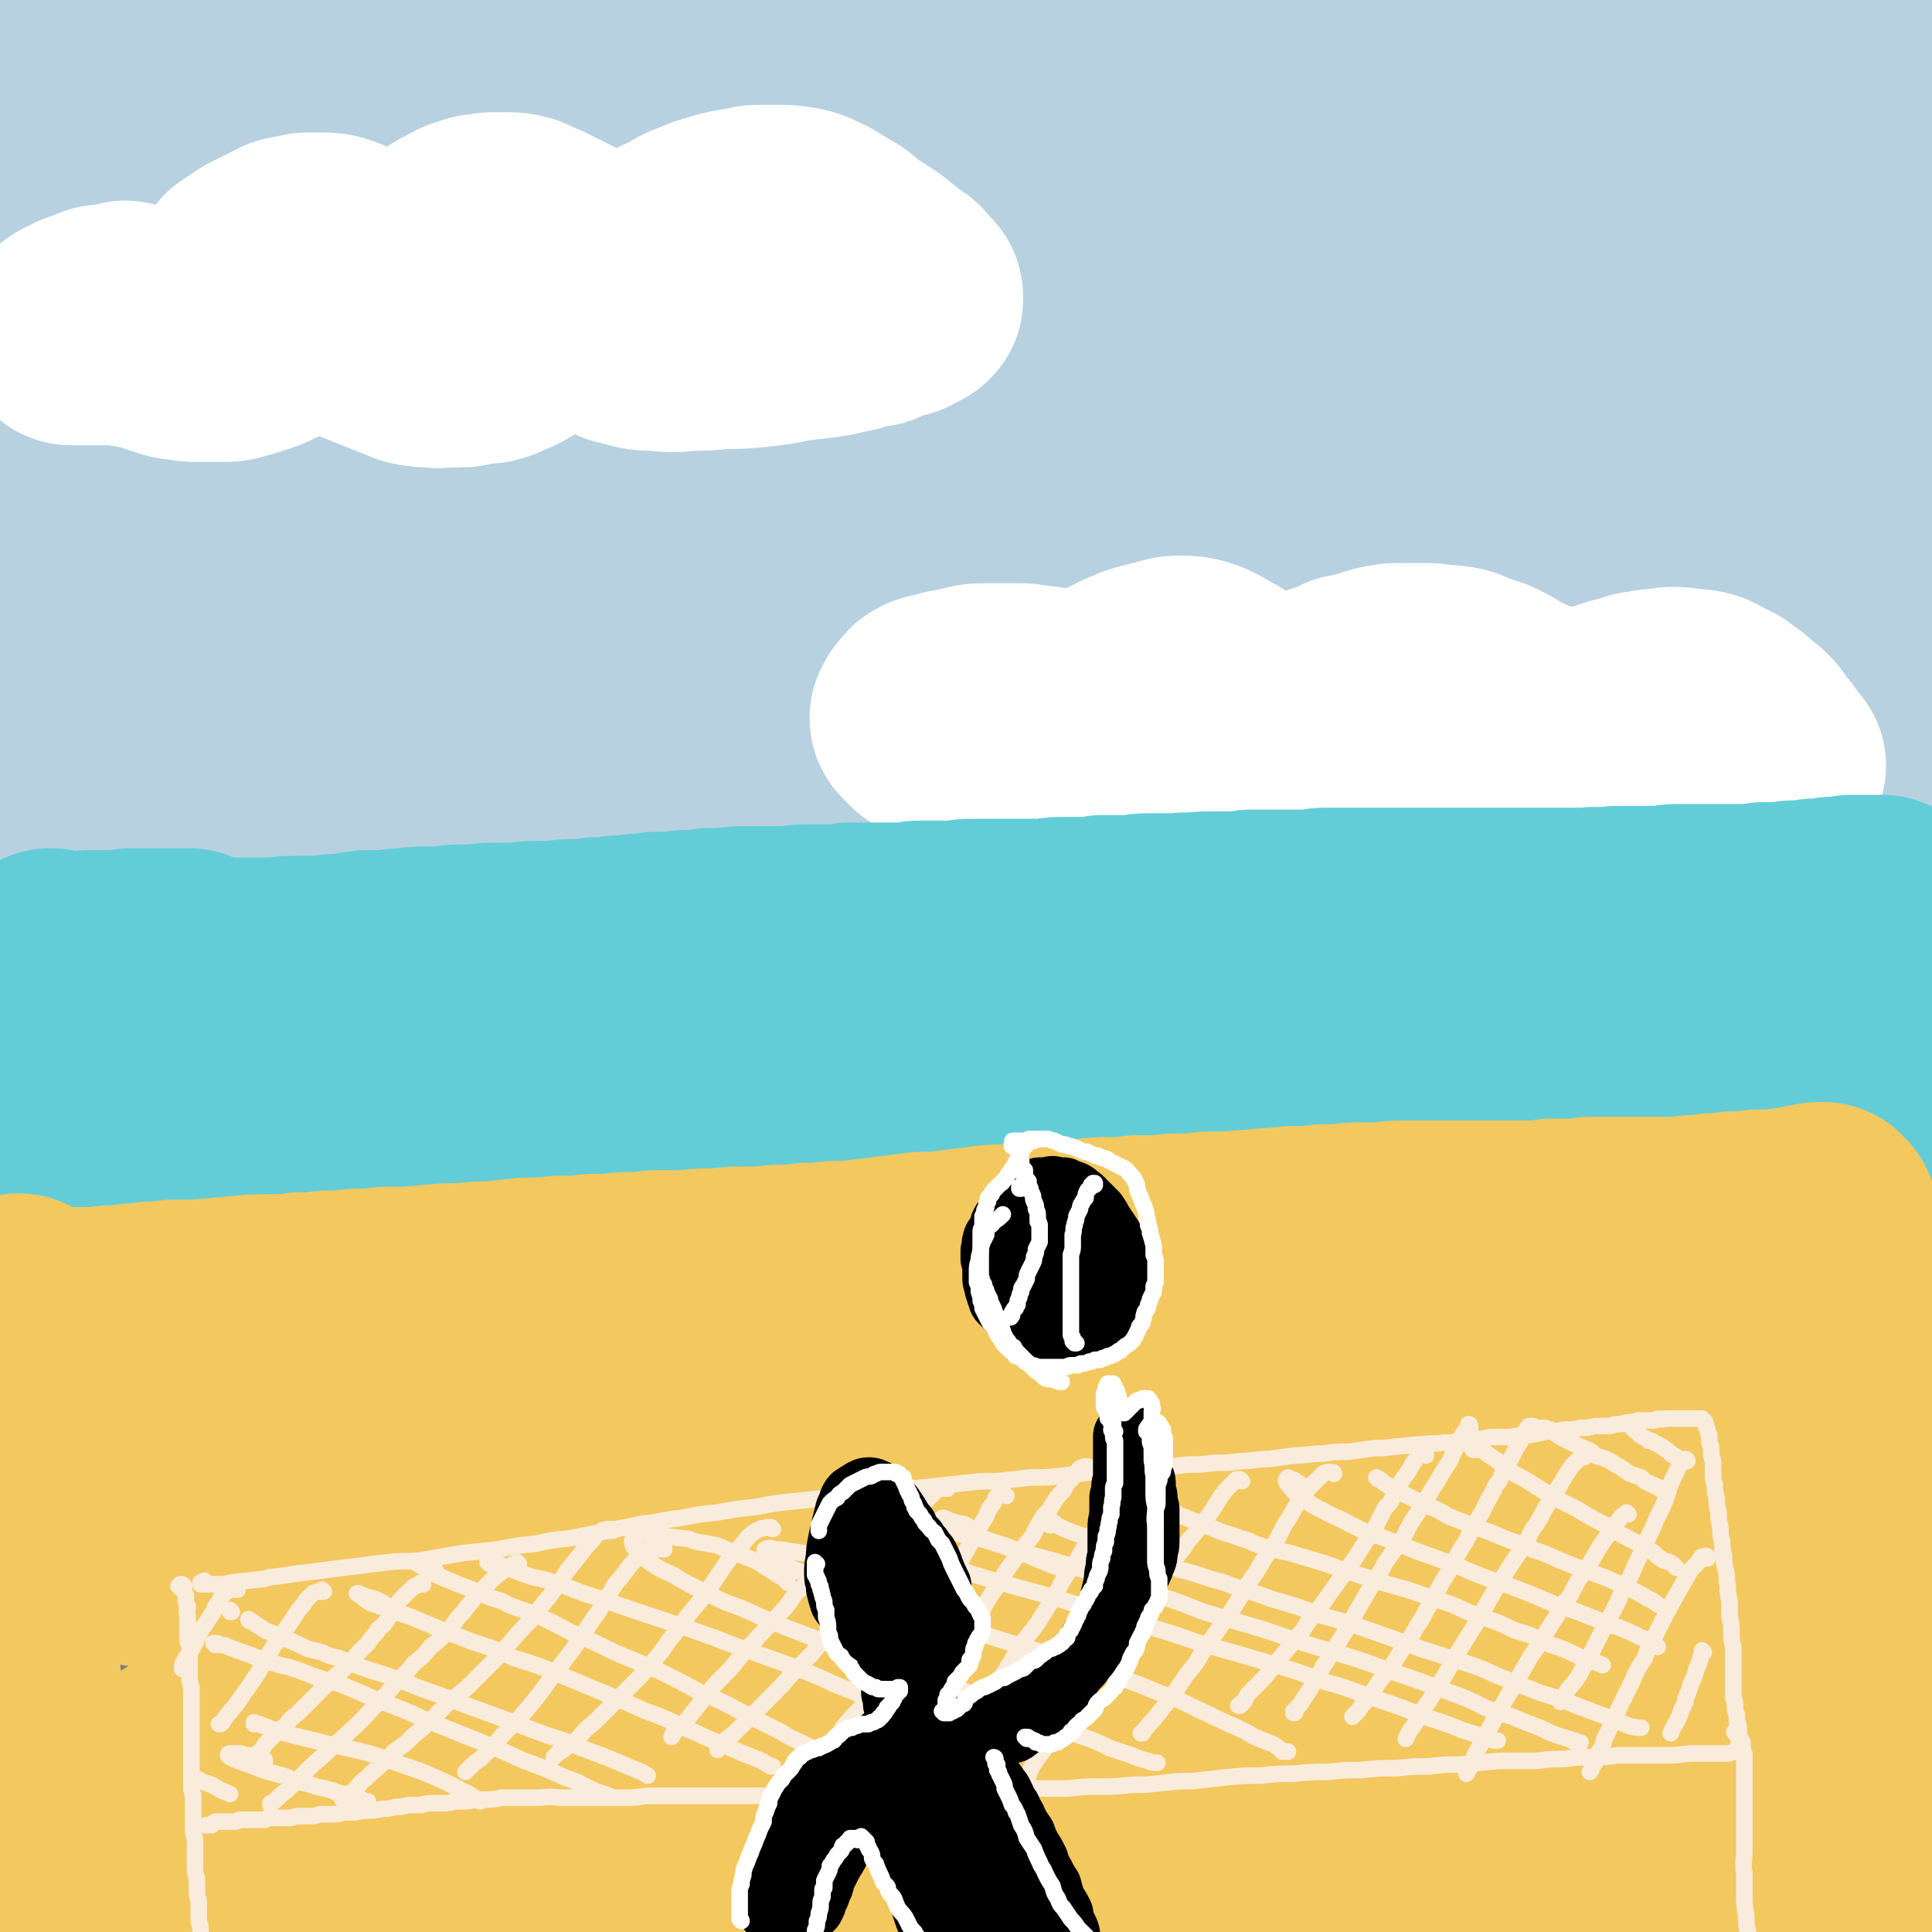 <svg viewBox='0 0 1050 1050' version='1.1' xmlns='http://www.w3.org/2000/svg' xmlns:xlink='http://www.w3.org/1999/xlink'><rect x="0" y="0" width="1050" height="1050" fill="#808080" stroke="none"/><g fill='none' stroke='rgb(184,209,225)' stroke-width='120' stroke-linecap='round' stroke-linejoin='round'><path d='M57,216c0,0 -1,-1 -1,-1 0,0 0,1 0,1 1,-1 0,-1 0,-1 1,-2 0,-2 1,-3 0,-1 0,-1 1,-3 0,-2 1,-2 1,-4 1,-2 1,-2 2,-4 1,-2 1,-2 3,-4 1,-3 1,-3 3,-5 0,-1 0,-2 0,-3 1,-1 1,-1 2,-2 1,-3 1,-3 2,-6 1,-4 1,-4 2,-7 1,-4 1,-4 1,-7 1,-4 1,-4 2,-8 0,-4 0,-4 1,-9 0,-4 1,-4 1,-8 1,-5 1,-5 1,-10 0,-5 0,-5 1,-10 0,-5 0,-5 0,-10 0,-5 0,-5 0,-10 0,-6 0,-6 0,-11 0,-5 0,-5 -1,-11 0,-5 0,-5 0,-10 -1,-5 -1,-5 -2,-11 0,-5 0,-5 -1,-9 -1,-5 -1,-5 -2,-10 -1,-4 -1,-4 -2,-9 -1,-4 -1,-4 -2,-8 -1,-4 -1,-4 -2,-7 0,-3 0,-3 -1,-6 0,-3 0,-3 -1,-6 0,-2 0,-2 -1,-4 0,-1 0,-1 -1,-2 0,-1 0,-1 -1,-2 0,-1 0,-1 0,-1 -1,-1 -1,-1 -1,-1 -1,0 -1,0 -1,0 -1,0 -1,0 -1,0 -1,0 -1,0 -2,0 -1,0 -1,0 -1,1 -1,0 -1,0 -2,1 -1,2 -1,2 -2,4 -2,2 -2,2 -3,4 -2,3 -2,3 -3,6 -1,3 -1,3 -3,6 -1,4 -2,3 -3,7 -1,3 -1,3 -2,6 -1,3 -2,3 -3,6 -1,2 -1,2 -3,4 -1,2 -1,2 -2,4 -1,2 -1,1 -3,3 -1,1 -1,1 -1,3 -1,1 -1,1 -2,3 -1,2 -1,2 -2,4 -1,1 -1,1 -1,3 -1,2 -1,2 -1,4 -1,2 -1,2 -1,4 0,3 0,3 0,5 0,3 0,3 0,6 0,3 1,3 1,7 0,4 0,4 1,8 0,4 1,4 1,9 1,4 1,4 2,9 1,5 1,5 1,9 1,5 1,5 2,10 0,4 1,4 1,9 1,5 1,5 2,10 1,5 1,5 2,11 1,5 1,5 3,10 1,6 1,6 2,11 1,6 1,6 2,11 2,7 2,7 4,13 1,6 1,6 3,12 1,7 1,7 3,13 1,7 1,7 3,14 1,6 1,6 2,13 1,6 1,6 2,12 1,6 1,6 2,12 1,6 1,6 2,11 1,6 1,6 2,11 1,5 0,5 1,10 1,5 0,5 1,10 0,5 0,5 1,10 0,4 0,4 0,8 1,4 1,4 1,9 0,4 1,4 1,9 0,4 0,4 1,8 0,5 0,5 0,9 0,4 0,4 1,9 0,4 0,4 0,8 1,4 1,4 1,8 0,3 0,3 1,7 0,4 0,4 0,7 0,4 0,4 0,7 1,4 1,4 1,7 0,3 0,3 0,7 0,2 0,2 0,5 0,2 0,2 0,4 0,2 0,2 1,3 0,1 0,1 0,2 0,1 0,1 0,2 1,0 0,1 0,1 1,1 1,1 1,1 0,0 0,0 0,1 0,0 0,0 0,0 0,1 0,0 0,1 0,0 0,0 0,0 0,1 0,1 0,1 1,0 1,0 1,1 0,0 0,0 0,0 0,0 0,0 1,1 0,0 0,0 0,0 0,1 0,1 0,1 0,0 0,0 0,0 1,0 0,-1 0,-1 0,0 0,1 0,1 0,-1 0,-1 0,-1 0,-1 0,-1 0,-1 0,-1 0,-1 0,-2 -1,0 -1,0 -1,-1 0,0 0,0 0,-1 -1,-1 -1,-1 -1,-1 0,-1 0,-1 -1,-2 0,0 0,0 -1,-1 0,-2 0,-2 0,-4 -1,-2 -1,-2 -1,-4 -1,-3 -1,-3 -1,-7 -1,-3 -1,-3 -2,-7 -1,-4 -1,-4 -2,-9 -1,-4 0,-4 -1,-9 -2,-5 -1,-5 -3,-10 -1,-5 -2,-5 -3,-10 -2,-5 -1,-5 -3,-10 -1,-5 -1,-5 -3,-10 -1,-4 -1,-4 -3,-9 -2,-3 -2,-3 -3,-7 -1,-4 -1,-4 -2,-7 -1,-3 -1,-3 -2,-6 -1,-2 -1,-2 -2,-4 -1,-1 -1,-1 -2,-2 -1,-1 -1,-1 -2,-2 0,0 0,0 -1,0 0,0 0,0 -1,0 0,0 0,0 -1,1 0,1 0,1 0,2 -1,2 -1,2 -1,4 -1,3 -1,3 -1,6 0,4 0,4 0,8 -1,5 -1,5 -1,10 0,6 0,6 0,12 0,6 0,6 0,12 1,6 1,6 1,13 1,6 0,6 1,13 1,6 1,6 1,13 1,6 1,6 1,12 1,5 1,5 1,11 1,5 1,5 1,10 1,4 1,4 1,8 0,4 0,4 1,8 0,3 0,3 0,6 1,3 1,3 1,6 0,3 0,3 0,5 1,3 1,3 1,5 1,2 1,2 1,4 0,2 0,2 1,4 0,1 0,1 0,2 0,1 0,1 1,2 0,1 0,1 0,2 0,1 0,1 0,1 0,1 0,1 0,1 0,0 0,0 0,0 0,1 0,1 0,1 0,0 0,0 0,0 0,0 0,0 0,0 1,0 0,0 0,0 0,0 0,0 0,0 0,0 0,0 0,0 0,0 0,0 0,0 0,-1 0,-1 -1,-2 0,0 0,0 0,-1 0,-1 0,-1 0,-2 0,-2 0,-2 -1,-4 0,-1 0,-1 0,-3 0,-1 0,-1 -1,-2 0,-1 0,-1 0,-2 -1,-1 -1,-1 -1,-2 0,0 0,0 -1,-1 0,0 0,0 0,0 0,0 0,0 0,0 -1,1 -1,1 -1,2 0,0 0,0 0,1 -1,1 -1,1 -1,3 0,1 0,1 0,3 0,2 0,2 0,3 0,2 0,2 0,4 0,1 0,1 0,3 1,1 1,1 1,2 0,1 0,1 1,2 0,1 0,2 1,3 0,0 0,1 1,1 1,1 1,1 2,2 1,0 1,0 2,1 2,0 2,0 5,0 3,0 3,1 6,1 4,0 4,0 9,0 5,0 5,0 11,0 6,0 6,0 12,-1 7,0 7,0 14,0 7,0 7,-1 14,-1 13,0 13,0 26,0 11,-1 11,-1 22,-1 8,0 8,0 17,-1 8,0 8,0 17,0 9,-1 9,-1 17,-2 11,-1 11,0 21,-2 13,-1 12,-2 25,-3 11,-1 11,-1 21,-2 10,-1 10,-2 20,-3 10,-1 10,-1 19,-2 11,-1 11,-1 21,-1 10,-1 10,0 20,-1 10,0 10,0 20,-1 11,0 11,0 22,0 10,-1 10,-1 21,-1 11,-1 11,-1 23,-1 10,0 10,0 21,0 11,0 11,0 22,0 10,0 10,0 21,0 9,0 9,-1 19,0 10,0 10,0 20,0 10,1 10,1 20,1 9,1 9,1 19,2 9,0 9,0 19,1 9,0 9,0 18,1 9,0 9,0 17,0 9,1 9,1 18,1 9,0 9,0 17,0 8,1 8,0 17,0 8,0 8,1 16,0 8,0 8,1 16,0 9,0 9,0 17,0 9,-1 9,-1 17,-1 9,-1 9,-1 17,-1 8,-1 8,-1 16,-1 7,-1 7,-1 15,-1 7,0 7,0 14,0 4,-1 4,-1 8,-1 6,-1 6,-1 12,-1 6,-1 6,0 13,-1 6,0 6,0 13,0 6,0 6,0 12,-1 4,0 4,0 7,0 4,0 4,0 8,0 4,-1 4,-1 8,-1 5,0 5,0 10,0 5,0 5,0 10,0 5,0 5,0 10,0 4,0 4,0 9,0 4,0 4,0 8,0 4,0 4,0 8,0 4,0 4,0 7,0 5,0 5,0 9,0 3,0 3,0 7,-1 4,0 4,0 8,0 3,0 3,0 7,0 3,0 3,0 7,0 3,0 3,0 7,0 3,0 3,0 7,0 3,0 3,0 6,0 2,0 2,0 5,0 2,1 2,1 4,1 1,0 1,0 2,0 1,0 1,0 2,0 1,0 1,0 1,0 1,0 1,0 2,0 0,-1 0,-1 1,-1 1,0 0,0 1,-1 1,0 1,0 1,-1 0,0 0,0 1,0 0,-1 0,-1 1,-1 0,-1 0,-1 0,-1 0,-1 0,-1 0,-2 0,-1 0,-1 0,-2 0,-1 0,-1 -1,-2 0,-2 -1,-2 -1,-3 -1,-2 -1,-2 -1,-4 0,-3 0,-3 -1,-6 0,-3 0,-3 0,-6 0,-4 0,-4 1,-7 0,-4 0,-4 1,-8 0,-5 0,-5 1,-9 1,-5 1,-5 2,-10 0,-6 0,-6 1,-11 0,-5 0,-5 1,-11 0,-5 0,-5 0,-11 -1,-5 -1,-5 -1,-11 -1,-5 -1,-5 -2,-10 -1,-6 -1,-5 -2,-11 -2,-5 -2,-5 -3,-11 -1,-5 -1,-5 -3,-11 -1,-6 -1,-6 -2,-12 -1,-5 -1,-5 -2,-11 -1,-6 -1,-6 -1,-12 -1,-6 -1,-6 -1,-11 -1,-6 -1,-6 -1,-12 0,-5 0,-5 0,-11 -1,-5 -1,-5 -1,-11 -1,-5 -1,-5 -2,-10 -1,-5 0,-5 -2,-10 -1,-5 -1,-5 -2,-10 -2,-5 -2,-6 -3,-11 -2,-5 -2,-5 -4,-10 -2,-5 -2,-5 -3,-10 -2,-5 -1,-5 -2,-11 -1,-5 -1,-5 -2,-11 -1,-5 -1,-5 -1,-10 0,-6 0,-6 0,-11 0,-5 0,-5 0,-11 0,-5 0,-5 0,-10 0,-4 0,-4 0,-9 1,-4 0,-4 0,-9 0,-4 0,-4 0,-8 0,-3 1,-3 0,-7 0,-4 0,-4 0,-8 0,-4 0,-4 0,-7 0,-4 0,-4 -1,-8 0,-4 0,-4 0,-9 0,-4 0,-4 0,-8 -1,-4 -1,-4 -1,-8 0,-4 0,-4 0,-8 0,-5 0,-5 -1,-9 0,-4 0,-4 0,-8 0,-3 0,-3 0,-7 0,-4 0,-4 0,-7 0,-3 0,-3 -1,-6 0,-2 0,-2 0,-4 -1,-2 -1,-2 -1,-4 -1,-2 -1,-2 -2,-3 0,-2 0,-2 -1,-3 -1,-1 -1,-1 -2,-2 -1,-1 -1,0 -2,-1 -1,-1 -1,-1 -3,-1 -2,0 -2,0 -4,0 -2,-1 -2,-1 -4,-1 -3,0 -3,0 -6,0 -5,0 -5,0 -9,0 -5,0 -5,0 -10,0 -6,0 -6,0 -13,1 -8,0 -8,0 -16,1 -14,1 -14,1 -29,2 -14,1 -14,1 -29,3 -12,1 -12,1 -24,1 -12,1 -12,1 -24,2 -13,0 -13,0 -25,0 -13,1 -13,0 -26,0 -14,0 -14,1 -28,0 -14,0 -14,0 -28,-1 -14,-1 -14,-1 -29,-1 -15,-1 -15,-1 -29,-2 -15,0 -15,0 -29,-1 -14,-1 -14,-1 -28,-1 -14,-1 -14,-1 -27,-1 -14,0 -14,0 -27,0 -13,0 -13,0 -25,0 -12,1 -12,1 -25,2 -12,0 -12,0 -25,1 -12,0 -12,0 -24,0 -12,1 -12,1 -24,1 -12,1 -12,1 -23,1 -11,0 -11,0 -22,0 -11,0 -11,0 -22,0 -11,0 -11,0 -21,0 -10,1 -10,1 -20,1 -9,0 -9,0 -18,0 -8,0 -8,0 -16,0 -8,0 -8,0 -16,0 -7,0 -7,0 -14,0 -6,0 -6,0 -13,0 -6,0 -6,-1 -11,-1 -6,0 -6,0 -11,0 -4,0 -4,0 -8,0 -3,1 -4,1 -7,2 -4,0 -4,0 -8,2 -4,2 -4,2 -7,5 -4,2 -4,2 -8,4 -4,3 -4,3 -8,5 -2,2 -2,2 -4,4 -3,2 -3,2 -6,3 -2,2 -2,2 -4,4 -3,2 -3,2 -5,4 -2,2 -2,2 -4,4 -1,2 -1,2 -2,3 -1,2 -1,2 -2,4 0,1 0,1 0,3 1,2 1,2 3,4 2,2 2,3 6,5 6,4 6,4 14,6 8,3 9,2 18,3 10,2 10,2 21,2 16,1 16,0 33,1 19,0 19,0 39,0 18,0 18,0 36,0 18,0 18,0 37,-1 22,0 22,0 43,-1 23,-1 23,-2 46,-3 23,-2 23,-1 47,-3 24,-1 24,-1 48,-3 23,-1 23,0 47,-2 25,-1 25,-2 49,-3 26,-1 26,-1 51,-2 24,-1 24,-1 47,-2 22,0 22,0 43,-1 17,-1 17,-1 34,-1 13,0 13,0 25,-1 14,0 14,0 28,0 12,0 12,0 24,0 6,0 6,0 13,0 6,0 6,0 11,1 6,0 6,0 11,1 5,1 6,1 10,2 4,2 4,2 7,4 2,1 2,0 3,2 1,1 1,1 2,3 0,2 0,2 0,4 -1,2 -1,2 -2,4 -2,3 -2,3 -5,5 -4,3 -4,4 -8,6 -9,5 -9,5 -18,9 -15,6 -15,7 -30,11 -15,5 -15,5 -30,7 -19,4 -19,3 -39,5 -22,2 -22,2 -44,3 -20,1 -20,0 -41,1 -21,0 -21,0 -42,1 -24,0 -24,0 -47,0 -25,1 -25,1 -50,1 -23,0 -23,0 -47,-1 -22,-1 -22,-1 -45,-3 -23,-1 -23,-1 -46,-2 -25,-1 -25,-1 -49,-2 -23,-1 -23,-1 -46,-1 -20,0 -20,0 -40,0 -18,-1 -18,-1 -36,-1 -13,0 -13,0 -27,0 -9,0 -9,0 -17,0 -10,0 -10,0 -20,1 -9,0 -9,0 -18,0 -8,1 -8,1 -15,1 -5,1 -5,1 -10,2 -3,1 -3,1 -6,2 -2,1 -2,1 -3,3 -1,1 0,1 -1,2 0,2 0,2 0,3 0,3 0,3 0,5 0,3 0,3 1,6 1,3 2,2 4,5 3,2 3,3 7,5 5,2 5,3 10,4 8,2 8,2 17,2 11,1 12,2 23,1 22,-2 22,-3 44,-6 22,-3 22,-3 44,-6 23,-3 23,-3 46,-5 27,-3 27,-3 54,-6 29,-4 29,-4 58,-7 30,-3 30,-3 60,-5 32,-2 32,-2 63,-4 31,-1 31,-1 62,-2 30,-1 30,-2 60,-2 28,0 28,1 56,2 23,0 23,0 45,2 17,1 17,1 33,2 15,1 15,1 31,3 10,0 10,0 21,2 9,1 9,1 18,2 10,1 10,1 19,3 10,2 10,1 19,3 7,2 7,2 14,4 4,1 5,1 8,4 1,1 1,2 1,3 -1,1 -2,2 -4,2 -5,2 -5,3 -10,4 -14,2 -14,2 -27,3 -24,2 -24,2 -48,4 -30,2 -30,2 -61,3 -34,2 -34,1 -69,3 -32,2 -32,2 -64,3 -34,2 -34,2 -68,5 -36,2 -36,2 -72,5 -35,3 -35,3 -71,7 -36,5 -36,5 -73,11 -35,5 -35,5 -71,11 -33,5 -33,6 -66,11 -25,4 -25,4 -49,9 -18,3 -18,3 -36,6 -15,3 -15,2 -30,5 -13,1 -13,1 -26,3 -7,1 -7,2 -13,3 -8,1 -8,1 -17,2 -7,1 -7,1 -14,3 -4,0 -5,0 -8,1 0,0 0,0 1,0 3,0 3,0 7,-1 11,-1 11,-1 21,-2 21,-4 21,-4 42,-8 27,-4 27,-4 54,-8 36,-5 36,-5 73,-10 37,-5 37,-5 75,-10 40,-5 40,-5 79,-10 42,-5 42,-6 85,-10 42,-3 42,-3 84,-5 53,-2 53,-2 106,-3 30,-1 30,-1 61,-1 33,-1 33,-1 67,-1 22,0 22,0 44,0 17,0 17,0 33,0 12,1 12,1 23,2 9,0 9,0 19,1 9,1 9,0 18,1 9,1 9,1 18,3 6,1 6,0 11,2 2,1 4,1 4,3 0,1 -1,1 -2,2 -4,2 -4,3 -9,4 -9,2 -9,1 -19,3 -21,3 -21,3 -42,5 -38,5 -38,4 -76,8 -47,4 -47,4 -93,9 -48,5 -48,5 -95,9 -48,5 -48,4 -95,9 -47,6 -47,6 -93,12 -44,6 -44,6 -87,12 -41,7 -41,6 -82,14 -37,6 -37,6 -73,14 -25,5 -25,5 -51,11 -19,5 -19,6 -37,11 -16,4 -16,4 -31,9 -8,3 -8,2 -16,6 -4,3 -4,3 -8,7 -1,1 -1,2 0,3 2,1 4,1 8,1 7,0 7,0 14,0 19,-1 19,-1 37,-3 32,-3 32,-3 65,-7 39,-4 39,-4 78,-8 41,-4 41,-4 83,-8 44,-4 44,-4 88,-8 58,-5 58,-5 116,-9 33,-3 33,-3 67,-4 42,-2 42,-1 84,-2 38,-1 38,-1 76,-2 32,0 32,0 64,-1 17,-1 17,-1 35,-1 12,-1 12,-1 24,-1 6,0 6,0 12,0 3,-1 3,0 6,0 0,0 1,-1 1,0 -1,0 -1,0 -2,0 -4,1 -4,1 -9,2 -5,1 -5,1 -10,1 -21,1 -21,0 -41,2 -24,1 -24,2 -48,4 -26,3 -26,3 -52,6 -47,5 -47,4 -94,9 -40,4 -40,4 -80,9 -44,6 -44,6 -87,13 -33,6 -33,5 -67,11 -54,10 -54,10 -109,21 -41,9 -41,8 -83,18 -32,8 -32,8 -63,16 -24,7 -24,8 -47,15 -16,5 -16,4 -32,10 -12,4 -11,4 -23,8 -8,4 -8,4 -17,7 -6,2 -6,2 -12,4 -2,0 -4,1 -4,1 1,0 3,-1 5,-1 8,-3 8,-3 17,-6 15,-4 15,-4 30,-8 46,-12 46,-12 92,-23 43,-10 43,-10 87,-18 45,-9 45,-9 90,-15 47,-6 47,-6 95,-10 36,-4 36,-4 72,-6 47,-3 47,-3 95,-4 44,-1 44,-1 87,0 39,2 39,2 77,5 33,3 33,3 67,7 13,1 13,1 27,3 17,3 17,3 34,6 12,2 12,2 23,4 8,2 8,2 17,4 6,2 6,2 11,4 3,1 4,2 5,3 0,2 -2,2 -4,2 -4,1 -4,1 -8,1 -8,0 -8,0 -16,0 -15,0 -15,0 -30,0 -27,0 -27,-1 -55,-1 -54,-1 -54,-1 -109,0 -44,0 -44,-1 -88,2 -42,2 -42,3 -85,8 -32,3 -32,4 -64,8 -53,7 -53,7 -106,15 -41,7 -41,7 -83,14 -38,6 -38,6 -75,14 -32,6 -32,7 -63,14 -20,4 -20,4 -39,8 -15,4 -15,4 -30,8 -10,3 -10,4 -21,6 -4,1 -6,1 -8,1 0,0 2,0 4,0 8,-1 8,-1 15,-2 15,-3 15,-3 31,-6 28,-5 28,-5 57,-10 36,-5 36,-5 72,-10 38,-6 38,-6 77,-11 30,-4 30,-4 61,-7 53,-6 53,-7 106,-12 42,-3 42,-3 84,-6 41,-3 41,-3 81,-5 36,-2 36,-1 73,-2 32,-1 32,-1 63,-1 20,-1 20,0 39,0 12,-1 12,-1 24,-1 10,0 10,0 20,-1 9,0 9,0 18,0 8,0 8,0 16,0 6,0 6,0 11,0 2,0 3,-1 3,0 0,1 -1,2 -2,2 -4,2 -4,2 -8,3 -7,1 -7,1 -15,2 -17,1 -17,1 -34,3 -34,3 -34,3 -67,5 -38,3 -38,3 -75,6 -36,3 -36,2 -73,6 -34,3 -34,3 -69,7 -34,4 -34,4 -67,8 -34,4 -34,4 -67,7 -32,4 -32,4 -63,7 -29,4 -29,4 -58,8 -24,3 -24,3 -48,7 -17,3 -17,3 -35,6 -9,2 -9,2 -17,4 -6,2 -9,2 -11,3 -1,1 3,1 5,1 7,1 7,0 13,0 9,0 9,0 19,-1 16,-2 16,-2 33,-4 22,-3 22,-3 44,-6 27,-3 27,-3 54,-6 29,-3 29,-3 58,-5 28,-3 28,-3 56,-4 27,-1 27,-1 53,-2 24,-1 24,0 48,-1 20,0 20,0 41,0 16,0 16,-1 32,0 15,0 15,0 29,2 13,1 13,0 25,3 9,1 9,1 18,4 3,1 3,2 6,3 '/></g>
<g fill='none' stroke='rgb(255,255,255)' stroke-width='120' stroke-linecap='round' stroke-linejoin='round'><path d='M122,169c0,0 -1,-1 -1,-1 0,0 1,0 1,0 0,0 0,0 0,-1 -1,0 -1,0 -1,-1 0,-1 0,-1 0,-2 0,-1 0,-1 0,-2 0,-1 0,-1 1,-2 1,-2 1,-2 2,-3 2,-2 2,-2 4,-4 2,-2 2,-2 4,-5 3,-2 3,-2 6,-4 1,-1 2,-1 3,-2 2,-1 2,-1 4,-2 6,-3 6,-3 12,-6 5,-1 5,-1 10,-2 4,0 4,0 8,0 3,0 4,0 7,1 3,1 3,1 6,3 2,1 2,1 4,3 1,2 1,2 2,4 1,2 1,2 3,3 1,2 1,1 2,3 1,0 1,1 1,1 1,1 1,1 2,1 1,0 1,0 2,0 1,0 1,0 2,0 2,-1 2,-1 3,-2 3,-1 3,0 6,-2 3,-1 2,-1 5,-3 3,-2 3,-2 7,-4 3,-2 3,-2 6,-4 4,-2 4,-2 7,-4 6,-4 6,-4 12,-7 3,-2 4,-1 8,-3 3,0 3,0 7,-1 4,0 4,0 8,0 4,0 4,0 8,1 4,2 4,2 9,4 4,2 4,2 8,4 4,2 4,2 8,4 4,2 4,2 8,4 3,1 3,1 7,2 3,1 3,2 6,3 3,0 3,0 5,0 3,0 3,0 6,0 4,0 4,0 7,-1 3,-1 3,-1 6,-3 4,-2 4,-2 7,-4 4,-2 4,-2 9,-4 4,-2 4,-3 9,-5 6,-2 6,-3 11,-4 6,-2 6,-2 11,-3 6,-1 6,-1 11,-2 6,0 6,0 12,0 5,0 5,0 11,1 5,1 5,2 10,4 5,3 5,3 10,6 4,2 4,3 8,6 4,3 4,3 9,6 4,3 4,2 8,6 3,2 3,2 6,5 2,2 2,1 5,3 2,2 2,2 3,4 1,1 1,1 2,2 1,0 1,1 1,1 0,1 0,1 0,2 -1,0 -1,0 -1,1 -2,1 -2,1 -4,2 -3,2 -3,1 -7,2 -5,2 -5,2 -9,4 -7,1 -7,1 -13,3 -7,1 -7,2 -15,3 -8,1 -8,1 -17,2 -9,2 -9,2 -18,3 -10,1 -10,1 -19,1 -10,1 -10,1 -19,1 -9,1 -9,1 -17,0 -7,0 -7,0 -14,-2 -6,-1 -6,-2 -11,-4 -4,-2 -4,-2 -8,-4 -4,-1 -3,-1 -7,-3 -2,-2 -2,-2 -5,-3 -1,0 -1,-1 -3,-1 -1,-1 -1,-1 -3,0 -2,0 -2,0 -4,1 -2,1 -2,1 -4,3 -3,3 -3,3 -6,5 -3,3 -3,3 -6,5 -4,2 -3,2 -7,4 -3,2 -3,2 -7,3 -3,2 -3,2 -7,3 -4,0 -4,0 -8,1 -3,0 -3,1 -7,1 -3,0 -3,0 -7,0 -4,0 -4,1 -8,0 -5,0 -5,0 -10,-1 -5,-2 -5,-2 -10,-4 -5,-2 -5,-2 -10,-4 -5,-2 -5,-2 -10,-4 -4,-2 -4,-2 -9,-4 -4,-1 -4,-1 -8,-1 -3,-1 -3,-1 -7,-1 -3,0 -3,0 -5,1 -2,0 -2,0 -4,1 -2,1 -2,0 -5,2 -2,1 -2,1 -5,2 -2,1 -2,1 -5,2 -3,1 -3,2 -6,3 -3,1 -3,1 -6,2 -3,1 -3,1 -7,2 -3,1 -3,1 -7,1 -3,0 -3,0 -7,0 -4,0 -4,0 -7,0 -4,0 -4,0 -7,-1 -4,0 -4,0 -7,-1 -3,-1 -3,-1 -6,-2 -3,-1 -3,-1 -6,-2 -3,-1 -3,-1 -5,-1 -3,-1 -3,-1 -6,-1 -3,-1 -3,-1 -6,-1 -3,0 -3,0 -6,0 -3,0 -3,0 -6,0 -2,0 -2,0 -5,0 -2,0 -2,0 -4,0 -1,0 -1,0 -2,0 -1,0 -1,0 -2,0 -1,0 -1,0 -2,-1 0,0 0,0 0,0 0,-1 0,-1 1,-2 1,-1 1,-1 3,-2 2,-1 2,-1 4,-2 3,-1 3,-1 6,-2 4,-2 4,-2 8,-2 5,-1 5,-1 9,-2 '/><path d='M590,387c0,0 -1,0 -1,-1 0,0 1,0 1,0 0,-1 0,-1 0,-2 0,-1 0,-1 1,-2 0,0 0,0 1,0 1,-1 1,-1 2,-2 2,0 2,0 4,-1 2,-1 2,-1 4,-2 3,-2 3,-2 5,-4 3,-1 3,-1 6,-3 2,-1 2,-1 4,-1 1,-1 1,-1 3,-2 3,-1 3,-1 7,-2 4,-1 4,-1 8,-2 3,-1 3,-1 7,-1 4,0 4,0 8,1 3,1 3,1 7,3 3,2 3,2 7,4 3,2 3,2 6,4 3,2 3,2 6,4 2,2 2,2 4,4 2,1 2,1 4,2 1,1 1,1 2,2 1,0 1,1 2,1 1,0 1,0 2,0 1,0 1,0 3,0 2,0 2,0 4,-1 2,0 2,0 5,-1 3,-1 3,-1 6,-2 4,-2 4,-2 8,-4 4,-2 4,-2 8,-3 5,-2 5,-2 9,-4 5,-1 5,-1 10,-2 4,-1 4,-2 9,-3 5,-1 5,-1 10,-1 6,0 6,0 11,0 5,0 5,0 10,1 5,0 5,0 10,1 5,2 5,2 9,4 5,1 5,1 9,3 4,2 4,2 8,5 3,1 3,2 7,3 2,1 2,1 4,2 3,1 3,1 6,2 3,1 3,1 6,2 4,0 4,0 7,1 4,0 4,0 8,0 5,-1 5,-1 9,-1 4,-1 4,-1 8,-2 4,-2 4,-2 8,-3 4,-1 4,-1 7,-2 3,-1 3,-1 6,-1 3,-1 3,-1 7,-1 3,0 3,-1 7,-1 4,0 4,0 9,1 4,0 4,0 8,1 4,2 4,2 7,4 4,1 4,2 7,4 3,2 3,2 6,5 3,2 3,2 6,5 2,2 1,2 3,5 2,2 2,2 4,4 1,2 1,2 2,4 1,1 1,1 2,3 1,1 1,0 1,1 0,0 0,0 0,0 1,0 1,0 1,0 0,0 -1,0 -1,0 -1,0 -1,0 -2,0 -2,0 -2,0 -4,0 -3,0 -3,-1 -6,0 -4,1 -4,1 -7,3 -6,1 -6,1 -11,3 -9,3 -9,3 -16,7 -14,5 -14,6 -28,11 -11,5 -11,5 -23,8 -9,3 -9,4 -20,5 -13,2 -13,2 -27,2 -10,0 -10,0 -20,-2 -9,-2 -9,-2 -18,-5 -8,-2 -8,-2 -16,-5 -8,-3 -8,-3 -15,-6 -5,-3 -5,-3 -11,-6 -4,-3 -4,-3 -9,-5 -3,-1 -3,-1 -7,-2 -4,-2 -4,-2 -8,-2 -3,-1 -4,-1 -7,0 -3,0 -3,0 -7,1 -3,1 -3,1 -6,1 -4,1 -4,1 -7,2 -4,0 -4,1 -8,1 -4,0 -4,0 -8,0 -5,-1 -5,-1 -9,-3 -5,-1 -5,-1 -10,-3 -4,-3 -4,-3 -9,-5 -4,-3 -4,-3 -8,-5 -3,-3 -3,-3 -6,-5 -3,-2 -3,-2 -6,-3 -3,-1 -3,-1 -5,-2 -2,0 -2,0 -5,0 -2,-1 -2,0 -4,0 -2,0 -3,0 -5,1 -3,1 -3,2 -6,3 -3,2 -3,2 -6,3 -4,1 -4,0 -7,1 -4,1 -4,1 -8,2 -4,1 -4,1 -8,1 -4,0 -4,0 -8,0 -5,0 -5,0 -9,-1 -4,0 -3,0 -7,-1 -4,-1 -4,-1 -7,-2 -3,-1 -3,-1 -7,-2 -3,-1 -3,-1 -6,-2 -2,-1 -2,-1 -5,-2 -2,-1 -3,-1 -5,-2 -2,-1 -2,-1 -4,-1 -2,-1 -2,-1 -4,-2 -2,-1 -2,0 -4,-1 -1,-1 -1,-1 -2,-2 0,0 0,0 -1,-1 -1,-1 -1,-1 -1,-1 -1,-1 -1,-1 -1,-2 1,-1 1,-1 1,-2 1,-1 1,-2 2,-2 1,-2 1,-2 3,-3 3,-1 3,-1 6,-1 3,-1 3,-2 7,-2 4,-1 4,-1 8,-2 4,-1 4,-1 9,-1 4,0 4,0 8,0 4,0 4,0 9,0 4,0 4,0 8,1 4,0 4,0 8,1 3,0 3,0 7,1 2,1 2,0 5,1 1,0 2,0 3,1 1,0 1,0 2,1 1,1 1,1 2,1 0,1 0,1 1,2 1,2 0,2 1,3 '/></g>
<g fill='none' stroke='rgb(99,205,215)' stroke-width='120' stroke-linecap='round' stroke-linejoin='round'><path d='M32,524c0,-1 -1,-1 -1,-1 0,-1 0,0 0,0 0,0 0,0 0,0 0,-1 0,-1 0,-1 -1,0 -1,0 -1,0 -1,-1 -1,-1 -2,-1 0,0 0,0 0,0 0,0 0,0 -1,0 0,0 0,1 0,1 0,0 0,0 0,0 1,1 1,0 2,1 0,0 0,0 1,0 1,0 1,0 2,0 1,0 1,0 2,0 1,0 1,0 3,0 2,0 2,0 3,0 2,0 2,0 4,0 2,0 2,-1 4,-1 2,0 2,0 4,0 3,0 3,0 5,0 2,0 2,0 3,0 1,0 1,0 2,0 3,0 3,0 5,0 3,-1 3,-1 5,-1 3,0 3,0 5,0 3,0 3,0 5,0 2,0 2,0 4,0 3,0 3,0 5,0 2,0 2,0 4,0 1,0 1,0 3,0 1,0 1,0 2,0 0,0 0,0 1,0 1,0 1,0 2,0 0,0 0,0 0,0 0,0 0,0 0,0 0,0 0,0 0,0 -1,0 -1,0 -2,0 -1,0 -1,0 -2,1 -2,0 -2,0 -3,0 -2,0 -2,0 -4,0 -3,0 -3,0 -6,1 -3,0 -3,0 -6,0 -3,1 -3,1 -6,1 -4,0 -4,0 -8,1 -3,0 -3,0 -7,0 -3,0 -3,0 -7,0 -3,1 -3,1 -5,1 -3,0 -3,0 -5,0 -1,0 -1,0 -3,0 -1,0 -1,0 -2,1 0,0 0,0 -1,0 0,0 -1,0 -1,0 0,0 0,0 0,0 0,0 0,0 0,0 1,0 1,0 1,0 1,1 1,0 2,0 1,1 1,1 2,1 2,0 2,0 4,0 2,0 2,0 4,0 3,0 3,0 6,0 3,0 3,0 6,0 3,0 3,0 7,0 4,0 4,0 7,0 4,0 4,0 9,0 4,0 4,0 8,0 5,0 5,0 9,-1 5,0 5,0 9,0 5,0 5,0 10,0 7,-1 7,-1 13,-1 9,0 9,0 18,0 7,-1 7,-1 14,-1 6,0 6,0 11,0 6,-1 6,-1 12,-1 6,-1 6,-1 12,-2 6,0 6,0 12,0 5,-1 5,-1 11,-1 5,-1 5,-1 10,-1 8,0 8,0 16,-1 5,0 5,0 11,0 5,-1 5,-1 10,-1 5,0 5,0 11,0 5,0 5,-1 11,-1 5,0 5,0 11,0 6,-1 6,-1 11,-1 6,0 6,0 11,-1 6,0 6,0 12,-1 5,0 5,0 11,-1 5,0 5,0 10,-1 5,0 5,0 10,0 5,-1 5,-1 9,-1 5,0 5,0 10,-1 5,0 5,0 10,0 4,-1 4,-1 8,-1 5,0 5,0 9,0 5,0 5,0 10,0 4,0 4,0 8,0 4,-1 4,-1 9,-1 4,0 4,0 8,0 3,0 3,0 7,0 4,0 4,0 7,-1 4,0 4,0 7,0 4,0 4,0 8,0 3,0 3,0 7,0 4,0 4,0 8,0 3,0 3,0 7,-1 4,0 4,0 8,0 3,0 3,0 7,0 3,0 3,0 7,0 4,-1 4,-1 8,-1 4,0 4,0 8,0 4,0 4,0 8,0 4,0 4,0 8,0 4,0 4,0 8,0 4,0 4,0 7,0 4,0 4,-1 8,-1 4,0 4,0 8,0 4,0 4,0 8,0 3,0 3,0 7,-1 4,0 5,0 9,0 4,0 4,0 9,0 4,-1 4,-1 8,-1 5,0 5,0 9,0 4,0 4,0 8,0 3,-1 3,0 7,0 4,-1 4,-1 8,-1 4,0 4,0 7,0 4,0 4,0 8,0 4,0 4,0 8,-1 4,0 4,0 7,0 4,0 4,0 7,0 4,0 4,0 8,0 4,0 4,0 8,0 4,0 4,0 9,-1 5,0 5,0 10,0 5,0 5,0 10,0 5,0 5,0 10,0 6,0 6,0 11,0 5,0 5,0 11,0 5,0 5,0 10,0 5,0 5,0 10,0 4,0 4,0 9,0 5,0 5,0 10,0 5,0 5,0 10,0 4,0 4,0 8,0 3,0 3,0 6,0 5,0 5,0 9,0 5,0 5,0 10,0 5,0 5,0 10,0 5,-1 5,0 10,0 4,-1 4,-1 8,-1 4,0 4,0 7,0 2,0 2,0 4,0 2,0 2,0 5,0 3,0 3,0 5,0 4,0 4,0 8,-1 4,0 4,0 8,0 4,0 4,0 8,0 5,0 5,0 9,0 4,0 4,0 8,0 4,0 4,0 8,0 4,0 4,0 7,-1 3,0 3,0 6,0 3,0 3,0 6,0 3,-1 3,-1 6,-1 2,0 2,0 5,0 3,0 3,0 5,-1 3,0 3,0 5,0 3,-1 3,0 5,-1 3,0 3,0 5,0 1,0 1,0 3,0 1,-1 1,-1 2,-1 2,0 2,0 3,0 1,0 1,0 2,0 0,0 1,0 1,0 2,0 2,0 3,0 1,0 1,0 1,0 1,0 1,0 2,0 0,0 0,0 1,0 1,0 1,0 1,0 1,0 1,0 1,0 0,0 0,0 1,0 0,0 0,0 1,0 0,1 0,1 0,1 0,0 0,0 0,1 0,0 0,0 0,1 0,1 0,1 0,2 0,1 0,1 0,2 0,2 0,2 0,3 0,2 0,2 0,4 0,2 0,2 0,4 0,3 0,3 0,5 0,3 0,3 0,6 0,3 0,3 0,6 0,4 0,4 0,7 0,4 0,4 0,7 0,4 0,4 0,7 0,3 0,3 0,7 0,3 0,3 0,6 0,3 0,3 0,7 0,2 0,2 0,5 0,3 1,3 1,6 0,3 0,3 1,5 0,3 0,3 1,6 0,2 0,2 1,5 0,2 0,2 0,4 0,3 0,3 0,5 0,2 0,2 0,4 0,1 0,1 0,3 0,2 0,2 0,3 -1,1 0,1 -1,3 0,0 0,0 0,1 0,1 0,1 0,2 -1,1 -1,1 -1,2 0,0 0,0 -1,1 0,1 0,1 0,1 0,1 -1,0 -1,1 0,0 0,0 -1,0 0,0 0,0 -1,0 -1,0 -1,1 -1,1 -2,0 -2,0 -3,0 -2,0 -2,0 -4,0 -2,0 -2,0 -5,-1 -4,0 -4,0 -8,0 -5,-1 -5,-1 -10,-1 -6,-1 -6,-1 -12,-1 -7,-1 -7,-1 -13,-2 -7,0 -7,-1 -15,-1 -7,-1 -7,-1 -15,-1 -9,0 -9,0 -19,-1 -13,0 -13,0 -26,0 -9,0 -9,0 -18,0 -9,0 -9,0 -17,0 -9,0 -9,0 -17,0 -11,0 -11,0 -21,0 -11,0 -11,0 -22,0 -9,0 -9,0 -17,0 -10,0 -10,0 -19,0 -10,0 -10,0 -19,0 -9,0 -9,0 -18,0 -8,-1 -8,0 -17,-1 -8,0 -8,0 -15,0 -9,0 -9,0 -17,0 -8,0 -8,0 -16,0 -8,0 -8,0 -16,0 -8,0 -8,0 -16,0 -9,0 -9,0 -18,0 -10,0 -10,0 -19,0 -9,1 -9,1 -19,1 -9,0 -9,0 -19,1 -9,0 -9,1 -18,1 -10,1 -10,1 -20,1 -9,1 -9,1 -19,1 -9,1 -9,1 -18,1 -9,1 -9,1 -17,1 -9,0 -9,0 -17,1 -8,0 -8,1 -16,1 -8,1 -8,0 -16,1 -8,1 -8,1 -16,1 -8,1 -8,1 -16,1 -7,1 -7,1 -15,2 -8,0 -8,0 -15,1 -7,1 -7,1 -15,2 -7,1 -7,1 -14,2 -7,0 -7,0 -14,1 -7,1 -7,1 -14,2 -7,0 -7,0 -14,1 -6,1 -6,1 -13,2 -6,0 -6,0 -12,1 -6,1 -6,1 -12,1 -4,1 -4,0 -7,1 -6,0 -6,0 -11,1 -6,0 -6,0 -12,1 -6,0 -6,0 -11,0 -7,1 -7,1 -13,1 -7,1 -7,1 -14,1 -4,1 -4,1 -8,1 -5,0 -5,0 -9,0 -3,1 -3,1 -5,1 -3,0 -3,0 -6,0 -4,0 -4,0 -7,0 -4,1 -4,1 -7,1 -4,0 -4,0 -8,0 -3,0 -3,0 -7,0 -3,0 -3,1 -6,1 -5,0 -5,0 -9,0 -2,0 -2,1 -5,1 -3,0 -3,0 -6,0 -3,0 -3,0 -6,1 -4,0 -4,0 -8,0 -3,0 -3,0 -5,0 -2,0 -2,0 -4,1 -3,0 -3,0 -6,0 -3,0 -3,0 -5,0 -3,0 -3,0 -5,0 -3,1 -3,0 -6,0 -2,0 -2,1 -3,1 -2,0 -2,0 -4,0 -2,0 -2,0 -3,0 -2,0 -2,0 -4,0 -1,0 -1,0 -2,0 -1,0 -1,0 -2,0 -1,0 -1,0 -3,0 0,0 0,0 -1,0 -1,0 -1,0 -2,0 -1,0 -1,0 -2,0 -1,0 -1,0 -2,0 -1,0 -1,0 -1,-1 -1,0 -1,0 -2,0 -1,-1 -1,-1 -1,-1 -1,-1 -1,-1 -1,-1 0,-1 0,-1 0,-2 -1,0 -1,0 -1,-1 0,-2 0,-2 -1,-4 0,-1 0,-1 0,-3 -1,-2 -1,-2 -1,-4 0,-2 0,-2 0,-4 0,-2 0,-2 0,-4 0,-2 0,-2 0,-4 0,-3 0,-3 0,-5 0,-3 1,-3 1,-5 0,-2 0,-2 1,-5 0,-3 0,-3 1,-5 1,-3 1,-3 1,-5 1,-2 1,-2 1,-4 1,-2 0,-2 1,-3 0,-1 1,-1 1,-2 1,-1 1,-1 1,-2 2,-1 2,-1 3,-2 2,-1 2,-1 4,-2 2,0 2,0 4,-1 3,-1 3,-1 7,-1 3,-1 3,-1 7,-1 4,-1 4,-1 8,-1 7,-1 7,-1 15,-2 7,0 7,0 14,0 5,-1 5,-1 11,-1 9,-1 9,-1 19,-1 12,-1 12,-1 24,-2 13,0 13,0 26,-1 10,0 10,0 20,0 10,-1 10,-1 19,-1 8,0 8,0 15,-1 14,0 14,0 29,-1 12,-1 12,-1 24,-2 15,0 15,0 30,-1 8,-1 8,-1 17,-1 15,-1 15,-1 31,-2 11,-1 11,-1 23,-1 12,-1 12,-1 23,-2 11,0 11,0 22,0 11,0 11,0 22,0 10,0 10,0 20,0 9,0 9,0 19,0 7,0 7,0 14,-1 13,0 13,0 26,-1 10,0 10,-1 20,-1 10,-1 10,-1 20,-2 7,-1 7,-1 15,-1 12,-1 12,-1 24,-2 9,0 9,0 18,-1 9,0 9,0 18,-1 6,0 6,0 12,0 8,-1 8,-1 17,-1 7,0 7,0 14,0 7,0 7,0 14,0 6,0 6,0 13,0 6,0 6,0 12,0 7,0 7,0 14,-1 7,0 7,0 13,0 7,0 7,0 13,0 7,-1 7,0 14,-1 6,0 6,0 13,0 5,0 5,0 11,0 5,0 5,0 10,0 4,0 4,0 9,0 5,0 5,0 10,0 2,0 2,0 5,0 2,0 2,0 3,0 3,0 4,0 7,1 2,0 2,0 3,1 1,0 2,0 2,1 1,1 1,2 1,3 '/><path d='M891,580c0,0 -1,0 -1,-1 0,0 1,0 1,-1 1,-2 0,-2 2,-4 0,-2 1,-2 2,-3 1,-1 1,-1 3,-2 1,0 1,-1 2,-1 3,-1 3,0 6,-1 3,0 3,0 5,0 6,-1 6,0 11,-1 1,0 1,0 2,0 4,-1 4,-1 7,-1 5,-1 5,0 10,-1 4,-1 4,-1 9,-2 4,-1 4,-1 9,-2 4,0 4,0 8,-1 5,-1 5,-1 9,-2 4,-1 4,-1 8,-1 4,-1 4,-1 7,-2 3,0 3,0 6,0 2,-1 2,-1 4,-1 1,0 1,0 2,0 1,0 1,0 1,0 0,0 0,0 0,0 -1,0 -1,0 -3,0 -2,0 -2,0 -4,0 -3,0 -3,0 -7,0 -4,0 -4,0 -9,0 -5,0 -5,0 -11,0 -5,0 -5,0 -11,0 -6,0 -6,0 -12,0 -6,0 -6,0 -12,0 -3,0 -3,0 -6,1 '/></g>
<g fill='none' stroke='rgb(243,200,95)' stroke-width='120' stroke-linecap='round' stroke-linejoin='round'><path d='M11,710c0,-1 0,-1 -1,-1 0,-1 1,0 1,0 0,0 0,0 -1,0 0,0 0,0 0,0 0,0 0,0 -1,0 0,0 0,0 0,0 -1,0 -1,0 -1,1 1,0 0,0 1,1 0,0 0,0 1,1 1,0 1,0 2,1 1,1 1,1 3,1 2,1 2,1 4,1 2,0 2,0 4,1 3,0 3,0 5,0 3,0 3,0 7,0 0,0 0,0 1,0 3,0 3,0 5,0 3,0 3,0 7,0 4,0 4,0 7,0 4,-1 4,-1 8,-1 4,0 4,0 9,-1 5,0 5,0 10,-1 6,0 6,0 12,-1 6,0 6,0 12,0 12,-1 12,-1 23,-2 10,-1 10,-1 19,-1 8,0 8,0 15,-1 8,0 8,0 15,-1 8,0 8,0 16,-1 8,0 8,0 16,-1 12,0 12,0 23,-1 10,-1 10,-1 19,-1 8,-1 8,-1 17,-1 8,-1 8,-1 17,-2 9,0 9,0 18,-1 9,0 9,0 18,-1 9,0 9,0 18,-1 8,0 8,0 16,-1 9,0 9,0 17,0 8,-1 8,-1 17,-1 8,-1 8,-1 16,-1 8,0 8,0 17,-1 8,0 8,0 15,-1 8,0 8,0 15,-1 8,0 8,0 16,-1 8,-1 8,-1 16,-2 8,-1 8,-1 16,-2 8,0 8,0 16,-1 8,-1 8,-1 16,-2 7,-1 7,-1 14,-1 7,-1 7,-1 14,-2 7,0 7,0 15,0 7,-1 7,-1 14,-1 7,-1 7,-1 14,-1 7,0 7,0 14,-1 6,0 6,0 13,0 6,-1 6,-1 13,-1 6,0 6,0 12,-1 7,0 7,0 13,0 7,-1 7,-1 13,-1 6,-1 6,-1 12,-1 7,-1 7,-1 13,-1 6,0 6,0 12,-1 5,0 5,0 11,0 5,-1 5,-1 10,-1 6,0 6,0 11,0 7,-1 7,-1 13,-1 6,0 6,0 13,0 6,0 6,0 12,0 6,0 6,0 12,0 3,0 3,0 6,0 4,0 4,0 8,0 5,0 5,0 10,0 4,0 4,0 9,0 5,0 5,0 9,-1 6,0 6,0 11,0 5,0 5,0 10,-1 5,0 5,0 10,0 3,0 3,0 6,0 3,0 3,0 6,0 4,0 4,0 7,0 4,0 4,0 8,0 3,0 3,0 7,0 3,0 3,0 6,0 3,0 3,0 6,-1 3,0 3,0 6,0 3,0 3,0 5,-1 3,0 3,0 6,0 3,0 3,0 5,-1 3,0 3,0 6,0 4,0 4,0 7,-1 3,0 3,0 6,0 3,0 3,0 6,0 2,-1 2,0 4,-1 2,0 2,0 3,0 1,0 1,0 2,0 1,-1 1,-1 2,-1 1,0 1,0 1,0 1,0 1,0 2,0 1,-1 1,-1 2,-1 1,0 1,0 2,0 1,0 1,0 1,0 1,0 1,-1 2,-1 0,0 0,0 1,0 1,0 1,0 1,0 0,0 0,0 1,0 0,0 0,0 0,0 1,1 1,1 1,1 0,0 0,0 1,1 0,0 0,0 0,1 0,1 0,1 1,2 0,1 0,1 0,2 1,1 1,1 2,2 0,1 0,1 0,2 1,2 1,2 1,3 1,2 1,2 1,4 0,2 0,2 1,5 0,3 0,3 0,5 0,4 0,4 0,7 0,4 0,4 0,9 0,4 0,4 0,9 0,5 0,5 0,10 0,6 0,6 0,11 0,6 0,6 0,11 -1,6 -1,6 -1,11 0,6 -1,6 -1,12 0,6 0,6 0,12 -1,6 -1,6 -1,12 -1,6 -1,6 -1,12 0,6 0,6 0,12 -1,5 0,5 -1,11 0,5 0,5 0,10 1,5 1,5 1,10 1,4 1,4 1,9 1,4 1,4 2,8 0,4 0,4 1,8 0,4 0,4 1,8 1,4 0,5 1,9 0,4 0,4 1,8 0,4 0,4 0,8 1,4 1,4 1,8 0,4 0,4 0,8 0,4 0,4 0,7 0,4 0,4 0,7 -1,4 -1,4 -1,8 0,3 0,3 0,6 0,4 0,4 0,7 0,3 0,3 0,7 1,3 1,3 1,6 1,2 1,2 1,5 0,2 1,2 1,5 0,2 0,2 1,4 0,2 0,2 0,4 0,1 0,1 0,3 1,2 1,2 1,4 0,1 0,1 0,2 0,1 0,1 0,2 1,1 1,0 1,1 0,1 0,1 0,2 0,1 0,1 1,2 0,0 0,0 0,1 0,1 0,1 0,2 1,0 1,0 1,1 0,1 0,1 0,2 0,1 0,1 0,2 0,0 0,0 0,1 0,1 0,1 -1,2 0,0 0,0 0,1 -1,0 -1,0 -1,1 0,0 0,0 -1,0 0,0 0,0 0,0 -1,0 -1,0 -1,0 -1,0 -1,0 -1,0 0,0 0,0 -1,0 0,0 0,0 0,0 -1,-1 -1,0 -1,0 0,0 0,0 0,0 0,0 0,0 0,0 -1,0 -1,-1 -1,0 0,0 0,0 0,0 0,0 0,0 -1,0 0,1 0,1 0,1 -1,0 -1,0 -1,0 -1,1 -1,1 -2,1 -1,0 -1,0 -2,0 -2,0 -2,1 -3,1 -3,0 -3,0 -6,0 -3,1 -3,1 -6,1 -5,1 -5,1 -10,1 -6,1 -6,1 -12,1 -6,1 -6,1 -13,2 -7,1 -7,1 -13,2 -9,1 -9,1 -17,2 -13,2 -13,2 -27,4 -11,1 -11,1 -22,2 -10,1 -10,1 -20,2 -9,2 -9,1 -19,2 -10,1 -10,1 -20,2 -12,1 -12,1 -24,1 -9,1 -9,1 -19,1 -9,1 -9,1 -19,1 -9,1 -9,1 -18,1 -9,1 -9,1 -18,1 -9,0 -9,0 -18,1 -9,0 -9,0 -19,0 -9,0 -9,0 -18,0 -9,1 -9,0 -18,0 -9,0 -9,1 -18,0 -9,0 -9,0 -18,0 -8,0 -8,0 -17,-1 -9,0 -9,0 -18,0 -8,-1 -8,-1 -17,-1 -7,0 -7,0 -15,-1 -8,0 -8,0 -15,0 -8,0 -8,0 -16,0 -8,0 -8,0 -16,0 -9,0 -9,0 -17,1 -8,0 -8,0 -16,1 -9,1 -9,1 -17,1 -9,1 -9,1 -17,2 -9,1 -9,1 -18,2 -10,0 -10,0 -19,1 -9,1 -9,1 -19,1 -8,1 -8,1 -17,1 -9,0 -9,0 -17,0 -9,0 -9,0 -17,0 -9,0 -9,0 -17,0 -8,0 -8,0 -16,-1 -8,0 -8,0 -15,0 -7,0 -7,0 -14,0 -6,0 -6,0 -12,0 -5,0 -5,0 -11,0 -3,1 -3,1 -7,1 -6,0 -6,0 -11,0 -7,0 -7,0 -13,1 -6,0 -6,0 -12,0 -7,0 -7,0 -13,0 -6,0 -6,0 -12,0 -6,0 -6,0 -11,0 -4,0 -4,0 -9,0 -3,0 -3,0 -5,0 -4,0 -4,0 -7,0 -4,0 -4,0 -7,0 -5,0 -5,0 -9,0 -4,0 -4,0 -9,0 -4,0 -4,0 -8,0 -4,0 -4,0 -8,0 -4,0 -4,0 -7,0 -3,0 -3,0 -6,0 -3,0 -3,0 -5,0 -2,0 -2,0 -4,0 -2,-1 -2,0 -4,-1 -2,0 -2,0 -4,0 -2,0 -2,0 -4,0 -2,0 -2,0 -3,0 -2,0 -2,-1 -3,-1 -2,0 -2,0 -4,0 -2,0 -2,0 -4,0 -2,0 -2,0 -4,0 -2,0 -2,0 -4,0 -3,0 -3,0 -5,0 -3,0 -3,0 -5,0 -2,0 -2,0 -4,0 -2,0 -2,0 -4,0 -2,0 -2,0 -4,-1 -1,0 -1,0 -2,0 -1,0 -1,0 -2,-1 -1,0 -1,0 -1,0 -1,-1 -1,-1 -1,-1 -1,-1 0,-1 0,-2 0,-1 0,-1 0,-2 0,-1 0,-1 0,-2 1,-2 1,-2 1,-4 0,-2 0,-2 1,-5 0,-2 0,-2 0,-5 1,-4 1,-4 2,-7 0,-4 0,-4 1,-8 1,-4 1,-4 1,-9 1,-4 1,-4 2,-9 0,-5 0,-5 0,-9 1,-5 1,-5 1,-10 0,-5 0,-5 0,-10 0,-4 -1,-4 -1,-9 -1,-5 -1,-5 -1,-10 -1,-5 -1,-5 -2,-11 0,-5 0,-5 -1,-10 -1,-6 -1,-6 -1,-12 -1,-5 -1,-5 -2,-11 0,-6 0,-6 -1,-11 -1,-6 -1,-6 -1,-12 -1,-5 -1,-5 -1,-10 0,-6 0,-6 0,-11 0,-5 0,-5 0,-10 0,-4 0,-4 0,-9 0,-5 0,-5 0,-9 0,-4 0,-4 0,-9 1,-4 0,-4 0,-8 0,-3 0,-3 0,-7 0,-3 0,-3 0,-7 -1,-3 -1,-3 -1,-6 0,-3 0,-3 -1,-5 0,-2 0,-2 0,-4 -1,-2 -1,-2 -1,-4 0,-2 0,-2 0,-4 0,-1 0,-1 1,-2 0,-1 0,-1 0,-2 1,0 1,0 2,-1 2,-1 2,0 4,-1 2,-1 2,-1 4,-1 3,-1 3,-1 5,-1 4,-1 4,-1 8,-1 4,-1 4,-1 9,-1 5,-1 5,-1 10,-1 6,-1 6,-1 12,-2 7,-1 7,-1 14,-2 8,0 8,0 17,-1 13,-2 13,-2 26,-3 18,-1 18,-1 36,-3 14,-1 14,-1 28,-2 12,-1 12,-1 25,-1 17,-1 17,-1 34,-1 17,-1 17,-1 34,-2 16,-1 16,-1 32,-2 17,-1 17,-1 33,-2 17,-1 17,-1 33,-2 17,-1 17,-1 34,-2 17,-2 17,-2 35,-4 16,-1 16,-1 33,-3 18,-1 18,-1 35,-3 19,-2 19,-2 37,-3 17,-2 17,-2 34,-4 17,-1 17,-1 35,-3 16,-1 16,-1 32,-2 16,-2 16,-2 31,-3 17,-1 17,-1 34,-2 16,-1 16,-1 32,-2 16,0 16,-1 31,-1 14,0 14,0 27,0 9,0 9,-1 19,0 10,0 10,0 21,1 12,0 12,0 24,1 9,0 9,0 18,1 5,0 5,1 11,1 6,1 6,1 12,1 6,1 7,1 13,2 5,1 5,2 11,3 5,2 5,2 10,3 3,1 3,0 7,1 2,1 2,1 5,3 1,0 1,0 2,1 1,0 1,0 1,1 0,0 0,1 0,1 -2,1 -2,1 -4,1 -5,1 -5,2 -9,3 -8,1 -8,1 -17,2 -19,3 -19,3 -37,5 -21,3 -21,2 -42,4 -27,2 -27,2 -55,3 -27,2 -27,2 -54,3 -27,2 -27,2 -55,4 -29,1 -29,1 -58,4 -30,2 -30,2 -59,4 -31,3 -31,3 -61,5 -30,2 -30,3 -60,5 -30,3 -30,2 -60,5 -29,3 -29,3 -58,5 -28,3 -28,3 -55,6 -22,2 -22,2 -45,5 -16,2 -16,3 -32,5 -16,2 -17,1 -33,4 -12,1 -12,2 -23,4 -9,1 -9,1 -19,3 -9,2 -9,2 -18,4 -9,1 -9,1 -19,3 -7,1 -7,1 -15,3 -4,1 -4,1 -9,3 -2,1 -2,1 -5,2 -1,1 -1,1 -1,3 -1,0 -1,0 -1,1 0,1 0,1 0,2 1,1 0,1 1,2 1,2 1,1 3,2 3,2 2,3 6,4 5,2 5,2 11,4 11,2 11,2 23,3 23,2 23,2 46,3 26,1 26,1 52,2 35,0 35,0 71,-1 32,-1 32,-1 64,-3 31,-2 31,-2 63,-5 34,-2 34,-2 67,-4 34,-2 34,-3 68,-5 33,-2 33,-3 66,-4 32,-2 32,-2 63,-3 28,-1 28,-1 55,-2 23,-1 23,-1 46,-2 19,-1 19,-1 38,-2 14,0 14,0 28,-1 11,-1 11,-1 21,-2 12,0 12,0 23,-1 11,-1 11,-1 21,-1 6,0 6,0 12,0 4,0 4,0 8,0 4,0 4,-1 8,0 2,0 2,0 4,1 1,0 2,0 2,1 0,1 0,2 -1,2 -2,1 -2,1 -5,2 -8,2 -8,1 -17,2 -16,2 -16,2 -32,4 -23,2 -23,2 -46,5 -30,3 -30,3 -60,6 -30,3 -30,3 -59,6 -33,3 -33,3 -65,7 -35,4 -35,3 -70,8 -35,4 -35,5 -71,10 -35,6 -35,6 -70,12 -34,6 -34,6 -67,12 -31,6 -31,6 -63,13 -26,6 -26,6 -52,13 -17,4 -17,4 -33,9 -16,5 -16,5 -32,9 -15,4 -15,4 -29,7 -8,2 -8,3 -16,5 -5,1 -6,1 -11,2 -4,1 -4,2 -8,4 -3,1 -4,0 -7,1 -1,0 -2,1 -2,1 1,0 2,0 3,0 6,0 6,0 11,-1 14,-1 14,-1 29,-3 20,-3 20,-3 39,-6 32,-6 32,-6 63,-12 34,-6 34,-6 68,-13 35,-6 35,-6 70,-11 37,-6 37,-6 75,-10 38,-4 38,-3 77,-5 38,-3 38,-3 76,-3 35,-1 35,-1 71,0 31,1 31,1 63,3 25,1 25,1 50,3 17,2 17,2 33,4 11,1 11,1 22,2 11,1 11,0 21,2 9,0 9,1 18,2 4,1 4,1 8,2 3,0 2,1 4,2 2,1 2,1 4,2 1,1 1,1 2,2 1,0 1,1 1,1 -1,1 -2,1 -3,1 -7,2 -7,2 -15,2 -13,1 -13,1 -26,2 -15,1 -15,1 -30,1 -22,1 -22,1 -45,2 -24,1 -24,0 -49,2 -25,1 -25,1 -50,3 -28,2 -28,2 -55,4 -30,2 -30,2 -59,4 -32,2 -32,3 -64,5 -33,3 -33,3 -66,6 -30,3 -30,3 -61,5 -29,2 -29,2 -59,4 -27,2 -27,3 -54,4 -21,2 -21,1 -42,3 -14,1 -14,1 -27,2 -15,1 -15,1 -30,3 -13,0 -13,0 -25,1 -7,1 -7,1 -14,1 -5,1 -5,1 -10,1 -5,0 -5,0 -10,1 -4,0 -4,0 -8,0 -1,0 -2,0 -2,0 0,0 1,0 2,0 4,0 4,0 8,0 14,0 14,0 27,0 18,0 18,0 37,0 26,-1 26,-1 53,-2 32,-2 32,-2 65,-3 32,-2 32,-1 64,-2 33,-1 33,-1 67,-2 35,-1 35,-1 70,-2 36,0 36,0 71,0 34,-1 34,-1 69,0 31,0 31,0 63,0 26,1 26,1 52,1 21,1 21,1 41,2 13,0 13,0 25,1 8,0 8,0 15,1 7,0 7,0 15,1 7,0 7,0 14,1 5,0 5,0 11,0 3,1 3,1 7,1 2,1 2,0 3,1 1,0 1,0 1,0 0,1 0,1 -1,1 -2,1 -2,1 -4,1 '/></g>
<g fill='none' stroke='rgb(249,236,220)' stroke-width='9' stroke-linecap='round' stroke-linejoin='round'><path d='M98,863c0,-1 -1,-1 -1,-1 0,0 0,0 0,0 0,0 0,0 0,0 0,0 0,0 0,0 1,0 1,0 1,0 0,-1 0,-1 0,-1 1,0 1,0 1,0 0,0 0,0 0,0 0,0 0,0 0,0 1,1 1,1 1,1 0,1 0,1 0,1 0,1 0,1 0,2 1,1 0,1 1,2 0,1 0,1 0,3 0,1 0,1 1,3 0,3 -1,3 0,5 0,3 0,3 0,6 0,3 0,3 0,6 0,1 0,1 0,2 1,2 1,2 1,5 0,3 0,3 0,6 0,4 0,4 0,7 0,4 0,4 1,7 0,4 0,4 0,7 0,4 0,4 0,8 0,4 0,4 0,8 0,3 0,3 0,7 0,4 0,4 0,8 0,3 0,3 0,7 0,4 0,4 0,7 0,4 0,4 1,7 0,4 0,4 0,7 0,3 0,3 0,6 0,4 0,4 0,7 1,3 1,3 1,6 0,3 0,3 0,6 0,4 0,4 0,7 0,3 0,3 1,6 0,3 0,3 0,6 0,3 0,3 1,6 0,3 0,3 0,6 0,3 0,2 0,5 1,3 1,3 1,6 0,3 0,3 1,6 0,3 0,3 0,5 0,3 0,3 1,6 0,2 0,2 0,5 1,2 1,2 1,5 0,2 0,2 1,4 0,2 0,2 0,4 0,2 0,2 0,4 1,1 1,1 1,2 0,1 0,1 0,2 0,0 0,0 0,1 0,0 1,0 1,1 0,0 0,0 0,0 0,0 0,0 0,0 0,0 0,0 0,0 '/><path d='M112,860c0,0 -1,-1 -1,-1 0,0 0,0 1,1 0,0 0,0 0,0 0,0 0,0 -1,0 0,0 0,0 0,0 0,0 0,0 0,0 0,0 0,0 0,0 0,0 0,0 -1,0 0,0 0,0 0,0 0,0 0,0 0,0 0,0 0,0 0,0 0,0 0,0 0,0 -1,0 0,0 -1,0 0,0 0,0 0,0 0,0 0,0 0,0 0,0 0,0 0,0 0,0 0,0 0,1 0,0 0,0 0,0 0,0 0,0 0,0 0,0 0,0 0,0 0,0 0,-1 0,-1 0,0 0,1 0,1 1,0 1,0 2,0 1,0 1,0 2,0 3,0 3,0 5,0 4,0 4,0 8,-1 9,-1 9,-1 18,-2 3,-1 3,-1 5,-1 7,-1 7,-1 14,-2 8,-1 8,-1 16,-2 8,-1 8,-1 16,-2 8,-1 8,-1 16,-2 9,-1 9,0 18,-1 11,-2 11,-2 23,-4 10,-1 10,-1 19,-2 10,-2 10,-2 20,-3 9,-2 9,-2 19,-3 10,-2 10,-2 20,-4 10,-2 10,-2 20,-4 10,-1 10,-2 20,-3 10,-2 10,-2 20,-3 11,-2 11,-2 21,-3 10,-2 10,-2 20,-3 9,-1 9,-1 19,-2 9,-1 9,-2 18,-3 10,-1 10,-1 19,-2 9,0 9,0 19,-1 9,-1 9,-1 18,-2 9,-1 9,-1 18,-1 9,-1 9,-1 18,-2 9,0 9,0 18,-1 8,-1 8,-1 17,-2 9,0 9,0 17,-1 9,-1 9,-1 17,-1 8,-1 8,-1 16,-2 8,0 8,0 15,-1 8,0 8,0 15,-1 7,0 7,-1 14,-1 8,-1 8,-1 15,-2 7,0 7,-1 15,-1 7,-1 7,-1 14,-1 7,-1 7,-1 14,-2 6,0 6,0 13,-1 6,0 6,-1 13,-1 6,-1 6,0 12,-1 5,0 5,0 11,-1 5,-1 5,-1 10,-1 3,-1 3,-1 7,-1 4,0 4,0 8,0 5,-1 5,-1 10,-1 5,-1 5,-1 10,-2 4,0 4,0 9,-1 5,0 5,0 9,-1 4,0 4,0 8,-1 4,0 4,0 8,0 3,-1 3,-1 6,-1 3,-1 3,-1 6,-1 3,-1 3,-1 5,-1 2,0 2,0 4,0 1,0 1,0 2,0 2,0 2,0 3,-1 2,0 2,1 4,0 2,0 2,0 4,0 2,0 2,0 4,0 1,0 1,0 3,0 2,0 2,0 3,0 2,0 2,0 3,0 1,0 1,0 2,0 0,0 0,0 1,0 0,1 1,1 1,1 1,1 1,1 1,2 0,1 0,1 1,3 0,1 0,1 1,3 0,2 0,2 0,4 1,2 1,2 1,4 0,3 0,3 1,6 0,3 0,3 0,6 0,4 0,4 1,7 0,4 0,4 1,7 0,4 0,4 1,8 0,4 0,4 1,8 0,4 0,4 1,8 0,4 0,4 1,8 0,4 0,4 1,8 1,4 0,4 1,8 0,4 0,4 1,8 0,4 0,4 0,9 1,4 1,4 1,8 0,4 0,4 1,8 0,4 0,4 0,8 0,4 0,4 0,7 0,4 0,4 0,7 0,3 0,3 0,6 1,2 1,2 1,5 0,2 0,2 1,4 0,2 0,2 0,4 1,2 1,2 1,4 0,1 0,1 0,3 0,2 0,2 0,3 0,1 0,1 0,2 0,1 0,1 0,2 0,0 0,0 0,1 -1,0 -1,0 -2,1 0,0 0,0 -1,0 -2,1 -2,1 -3,1 -1,0 -1,0 -3,0 -2,0 -2,0 -4,0 -2,0 -2,0 -5,0 -3,0 -3,0 -6,0 -7,0 -7,1 -14,1 -7,0 -7,0 -15,0 -7,0 -7,0 -13,0 -7,1 -7,1 -14,1 -7,0 -7,0 -15,1 -7,0 -7,0 -15,1 -10,0 -10,0 -20,0 -11,1 -11,1 -21,2 -9,0 -9,0 -17,1 -9,0 -9,0 -18,1 -10,0 -10,0 -19,1 -9,0 -9,0 -18,1 -9,0 -9,0 -19,1 -9,0 -9,0 -18,1 -9,0 -9,0 -19,1 -9,1 -9,1 -18,2 -8,0 -8,0 -16,1 -9,1 -9,1 -17,1 -9,1 -9,1 -17,1 -9,0 -9,0 -17,1 -8,0 -8,0 -16,0 -7,0 -7,0 -15,1 -7,0 -7,0 -14,0 -8,0 -8,0 -16,1 -8,0 -8,0 -17,0 -7,1 -7,1 -15,1 -7,0 -7,0 -14,1 -8,0 -8,0 -16,0 -7,0 -7,0 -13,0 -8,0 -8,0 -15,0 -6,0 -6,0 -13,0 -7,0 -7,0 -13,0 -6,0 -6,0 -13,0 -6,0 -6,0 -12,0 -7,0 -7,0 -13,0 -6,0 -6,0 -12,0 -6,0 -6,1 -13,1 -6,0 -6,0 -12,0 -6,0 -6,0 -12,0 -6,0 -6,0 -11,0 -6,0 -6,-1 -12,0 -5,0 -5,0 -10,0 -6,0 -6,0 -11,0 -5,1 -5,1 -10,1 -4,0 -4,0 -9,1 -4,0 -4,0 -7,0 -3,1 -3,1 -6,1 -3,0 -3,0 -5,0 -4,0 -4,0 -7,1 -4,0 -4,0 -7,0 -4,1 -4,1 -7,1 -4,1 -4,1 -7,1 -4,1 -4,1 -7,1 -4,0 -4,0 -8,1 -3,0 -3,0 -6,0 -3,1 -3,1 -7,1 -3,0 -3,0 -6,0 -3,1 -3,1 -6,1 -2,0 -2,0 -5,0 -2,0 -2,0 -5,1 -2,0 -2,0 -4,0 -2,0 -2,0 -4,0 -1,0 -1,0 -3,0 -2,0 -2,0 -3,1 -2,0 -2,0 -3,0 -1,0 -1,0 -3,0 -2,0 -2,0 -3,0 -2,0 -2,0 -3,0 -1,0 -1,0 -2,0 -2,1 -1,1 -3,1 -1,0 -1,0 -2,0 0,0 0,0 -1,0 -1,0 -1,0 -2,0 0,0 0,0 -1,0 -1,0 -1,0 -1,0 -1,0 -1,0 -1,0 0,0 0,0 -1,0 0,0 0,0 0,0 -1,0 -1,0 -1,0 0,0 0,0 -1,1 0,0 0,0 0,0 -1,0 -1,0 -1,1 -1,0 -1,-1 -1,0 0,0 0,0 -1,0 0,0 0,0 -1,0 0,0 0,0 0,0 0,0 0,0 0,0 0,0 0,0 0,0 0,0 0,0 1,0 0,0 0,0 0,0 '/><path d='M944,942c-1,0 -1,0 -1,-1 -1,0 0,1 0,1 0,0 0,0 0,0 0,0 0,-1 0,-1 0,0 0,1 1,1 0,0 0,1 0,1 0,0 0,0 0,0 1,0 1,0 1,1 0,0 0,0 0,0 0,0 0,0 0,1 1,0 1,0 1,0 0,1 0,0 0,1 0,0 0,0 0,0 0,1 1,1 1,1 0,0 0,0 0,1 0,0 0,0 0,1 0,0 0,0 0,1 0,1 0,1 1,3 0,1 0,1 0,3 0,2 0,2 0,4 0,4 0,4 0,7 0,1 0,1 0,3 0,2 0,2 0,4 0,5 0,5 0,10 0,6 0,6 0,11 0,6 0,6 0,11 0,6 -1,6 0,12 0,6 0,6 0,12 0,5 0,5 1,11 0,4 0,4 1,9 1,5 0,5 1,9 1,3 1,3 2,7 0,1 0,1 1,2 '/><path d='M126,876c0,0 -1,-1 -1,-1 0,0 0,1 0,1 0,0 0,0 0,-1 0,0 0,0 0,0 0,0 0,0 0,0 '/><path d='M129,864c0,0 -1,-1 -1,-1 0,0 0,1 0,1 0,0 0,0 0,-1 0,0 0,0 1,0 0,-1 0,-1 0,-1 0,0 0,-1 0,-1 1,0 1,0 0,-1 0,0 0,0 0,0 0,0 -1,0 -1,0 -1,1 -1,1 -2,1 -1,2 -1,2 -2,3 -1,1 -1,1 -2,2 -2,2 -2,2 -3,5 -2,2 -2,2 -3,5 -2,3 -2,3 -4,6 -1,2 -2,2 -3,5 -1,2 -1,2 -2,3 -1,2 0,2 -1,3 -1,2 -1,2 -3,5 -1,2 -1,2 -2,3 -1,2 -1,2 -2,4 0,1 0,1 0,2 '/><path d='M176,865c0,0 -1,0 -1,-1 0,0 1,1 0,1 0,0 -1,0 -1,0 -2,0 -2,0 -4,1 -1,1 -1,1 -2,2 -2,2 -2,2 -3,4 -2,2 -2,2 -4,5 -2,3 -2,3 -4,6 -2,3 -2,3 -5,6 0,1 0,1 -1,3 -1,1 -1,1 -2,2 -1,2 -1,2 -3,5 -2,3 -2,2 -3,5 -2,4 -2,4 -4,7 -2,3 -2,3 -4,6 -3,4 -3,4 -5,7 -2,3 -2,3 -4,5 -1,2 -2,2 -3,4 -1,1 -1,1 -2,3 -1,1 -1,1 -2,1 '/><path d='M230,861c0,0 -1,-1 -1,-1 0,0 1,1 1,1 -1,0 -1,0 -1,0 -2,0 -2,0 -3,1 -2,0 -1,1 -3,2 -1,1 -1,1 -2,2 -2,2 -2,2 -4,4 -2,3 -1,3 -3,6 -2,2 -2,2 -4,5 -2,3 -2,2 -5,5 0,1 0,1 -1,2 -2,2 -2,2 -4,5 -3,3 -3,3 -6,6 -3,4 -4,4 -7,8 -5,4 -5,4 -9,8 -4,4 -4,4 -8,8 -4,4 -4,4 -8,8 -4,3 -4,3 -7,7 -3,2 -3,2 -5,4 -2,2 -2,2 -3,3 -2,2 -2,2 -3,3 -1,2 -1,2 -2,3 -1,1 -1,1 -2,2 0,1 0,1 -1,2 '/><path d='M282,850c0,0 -1,0 -1,-1 0,0 1,1 1,1 -2,0 -2,0 -3,0 -3,2 -3,2 -6,4 -4,3 -4,3 -7,6 -4,4 -4,4 -8,8 -2,3 -2,3 -4,5 -2,3 -2,3 -5,6 -3,4 -3,5 -7,9 -4,4 -4,4 -8,7 -4,5 -4,5 -9,9 -5,6 -5,6 -11,12 -5,6 -5,6 -11,12 -6,6 -5,6 -12,12 -6,6 -6,5 -12,11 -5,5 -6,5 -11,10 -4,4 -4,4 -9,9 -3,3 -3,3 -7,6 -1,2 -1,1 -3,3 -1,1 -1,1 -2,1 0,1 0,1 0,1 '/><path d='M333,832c0,0 0,-1 -1,-1 0,0 1,1 0,1 0,0 -1,-1 -2,-1 -2,1 -2,0 -3,1 -3,2 -3,2 -5,5 -3,3 -3,3 -6,7 -4,5 -4,5 -8,10 -2,3 -2,3 -4,7 -3,3 -3,3 -5,6 -5,6 -5,6 -10,13 -6,6 -6,6 -12,13 -5,6 -5,6 -11,12 -6,6 -6,6 -12,12 -5,4 -5,4 -11,9 -4,4 -4,4 -8,8 -5,5 -5,5 -10,9 -5,5 -5,5 -11,9 -4,5 -4,4 -9,9 -4,3 -4,4 -8,7 -3,3 -3,4 -6,6 -2,2 -3,2 -5,4 '/><path d='M361,842c0,0 0,-1 -1,-1 0,0 0,1 -1,1 -2,0 -2,-1 -4,0 -3,0 -3,0 -6,2 -3,3 -3,3 -6,6 -3,4 -3,4 -6,8 -2,2 -2,2 -4,5 -1,2 -1,2 -3,5 -4,6 -3,6 -7,11 -4,6 -4,6 -8,12 -4,6 -4,6 -8,11 -5,7 -5,6 -9,12 -5,7 -5,7 -10,13 -5,6 -5,6 -10,11 -5,5 -5,5 -9,10 -4,4 -4,4 -8,8 -3,2 -3,2 -6,5 -1,1 -1,1 -2,2 0,0 0,0 0,0 '/><path d='M420,831c-1,0 -1,-1 -1,-1 -1,0 -1,0 -2,0 -2,1 -2,0 -4,1 -4,2 -4,2 -7,5 -3,4 -3,4 -7,8 -4,5 -4,5 -8,11 -2,3 -2,3 -4,6 -2,3 -2,3 -4,6 -5,6 -5,6 -10,12 -4,6 -4,6 -9,12 -4,6 -4,6 -9,12 -5,6 -5,6 -10,11 -6,6 -6,6 -11,11 -6,6 -6,6 -11,11 -5,4 -5,4 -9,9 -4,3 -4,3 -8,6 -1,1 -2,1 -3,2 -1,1 -1,1 -2,2 0,0 0,0 0,0 '/><path d='M468,829c0,0 0,0 -1,-1 0,0 0,1 -1,1 -1,0 -2,-1 -3,0 -2,1 -2,1 -4,3 -3,3 -3,3 -5,7 -4,5 -4,5 -7,10 -4,5 -4,5 -9,11 -2,3 -2,3 -5,5 -2,3 -2,3 -4,6 -5,6 -5,6 -10,11 -4,5 -5,5 -9,10 -5,5 -5,5 -9,10 -4,5 -4,5 -9,10 -4,4 -4,4 -8,9 -3,4 -3,4 -7,9 -3,4 -3,4 -7,8 -2,2 -2,2 -4,4 -1,1 0,1 -1,2 '/><path d='M515,809c-1,0 -1,0 -1,-1 -1,0 0,1 0,1 -2,0 -2,-1 -3,0 -3,1 -3,2 -5,4 -3,3 -3,3 -6,7 -4,5 -4,5 -8,11 -5,8 -5,8 -10,15 -2,3 -2,3 -5,7 -3,3 -3,3 -5,7 -6,6 -6,6 -11,13 -5,7 -5,7 -10,13 -5,7 -5,7 -10,13 -6,6 -6,6 -11,11 -5,6 -5,6 -10,11 -5,5 -5,5 -10,10 -4,4 -4,4 -8,8 -3,3 -3,3 -7,6 -1,2 -1,2 -3,4 -1,1 -1,1 -2,1 0,1 0,1 0,1 '/><path d='M547,813c0,0 -1,0 -1,-1 0,0 1,1 1,1 -1,0 -1,-1 -2,-1 -2,0 -2,0 -3,1 -2,2 -1,3 -3,5 -2,3 -2,3 -3,6 -4,6 -3,6 -7,12 -5,9 -5,9 -10,17 -1,2 -1,2 -2,4 -4,5 -4,5 -7,10 -3,6 -3,6 -7,11 -6,8 -6,8 -12,17 -4,6 -4,6 -9,13 -3,4 -3,4 -6,9 -4,5 -4,5 -8,11 -5,5 -5,5 -10,11 -2,4 -2,4 -6,7 -2,2 -2,2 -5,4 -2,1 -2,1 -4,1 0,0 0,0 0,1 '/><path d='M594,799c0,0 0,-1 -1,-1 0,0 1,0 1,0 -1,0 -2,-1 -3,-1 -2,0 -2,0 -4,1 -2,2 -2,2 -4,5 -3,3 -3,3 -5,7 -5,5 -4,5 -8,11 -2,2 -2,2 -3,3 -3,5 -3,5 -6,11 -5,6 -5,6 -10,13 -5,7 -5,7 -9,14 -5,7 -5,7 -9,15 -4,7 -4,7 -8,14 -4,6 -4,6 -7,13 -4,6 -4,6 -7,12 -3,4 -3,4 -5,8 -3,6 -3,6 -7,12 -2,3 -2,3 -4,6 -1,3 -2,2 -3,5 -1,1 -1,1 -2,2 -2,1 -2,1 -3,3 '/><path d='M618,807c0,0 -1,-1 -1,-1 0,0 0,0 0,0 -2,0 -2,-1 -3,-1 -2,1 -2,1 -3,3 -3,2 -3,2 -5,5 -3,5 -3,5 -6,10 -4,7 -4,7 -8,14 -1,2 -1,2 -2,3 -4,6 -3,6 -7,11 -5,7 -5,7 -9,15 -5,8 -5,8 -10,16 -5,7 -6,7 -11,15 -4,7 -4,7 -9,15 -5,7 -4,7 -9,14 -4,6 -4,6 -9,13 -4,5 -4,5 -8,10 -2,3 -3,3 -5,6 -2,2 -2,2 -3,4 -1,1 -1,1 -2,2 0,0 0,0 0,0 '/><path d='M675,805c0,0 0,0 -1,-1 0,0 0,0 0,0 -1,0 -1,0 -2,0 -1,1 -1,1 -2,2 -2,2 -2,2 -4,4 -3,4 -3,4 -6,9 -4,6 -4,6 -9,12 -2,3 -2,3 -5,6 -2,3 -2,4 -5,7 -5,7 -5,6 -10,13 -6,8 -6,8 -11,15 -6,8 -6,8 -11,15 -6,8 -5,8 -10,15 -5,7 -5,7 -10,15 -4,7 -4,7 -9,14 -4,6 -3,6 -8,13 -3,5 -3,5 -7,10 -2,3 -2,3 -4,6 -1,2 -1,2 -2,4 0,0 0,0 0,1 '/><path d='M725,801c0,0 0,-1 -1,-1 0,0 0,0 -1,0 -2,0 -2,0 -4,1 -2,2 -2,2 -4,4 -4,4 -4,4 -7,8 -4,6 -4,6 -8,13 -1,1 -1,1 -2,3 -3,6 -3,6 -6,11 -5,7 -5,7 -9,14 -5,7 -5,7 -9,14 -5,8 -5,8 -10,15 -5,7 -5,7 -10,14 -4,7 -4,7 -9,13 -4,6 -4,6 -8,12 -4,5 -4,5 -8,10 -3,4 -3,3 -6,7 -1,1 -1,1 -2,3 0,0 0,0 -1,0 '/><path d='M775,791c-1,0 -1,-1 -1,-1 0,0 0,0 0,0 -1,0 -1,0 -1,0 -1,0 -1,0 -2,1 -1,1 -1,2 -3,4 -2,4 -2,4 -5,8 -4,6 -4,6 -7,13 -2,2 -1,2 -3,3 -3,6 -3,6 -6,12 -5,7 -5,7 -10,15 -5,7 -5,7 -10,14 -5,7 -5,7 -10,14 -5,6 -5,6 -9,12 -5,6 -5,6 -9,11 -4,5 -4,5 -8,10 -3,4 -3,4 -7,8 -3,3 -3,3 -6,6 -1,2 -1,2 -2,4 -1,1 -1,1 -2,2 0,0 0,0 -1,0 0,0 0,0 0,0 1,0 1,0 1,-1 0,0 0,0 0,0 '/><path d='M799,776c0,0 0,-1 -1,-1 0,0 1,0 1,0 0,0 0,-1 -1,-1 0,0 0,1 0,1 -1,2 -1,2 -2,3 -2,3 -2,3 -3,6 -3,5 -3,5 -5,10 -4,6 -4,6 -8,13 -1,1 -1,1 -2,3 -3,5 -3,5 -6,10 -5,7 -5,7 -9,15 -5,7 -5,7 -10,14 -4,8 -4,7 -9,15 -4,7 -4,7 -8,14 -3,6 -3,6 -7,12 -3,5 -3,5 -7,11 -2,4 -3,4 -5,9 -3,4 -3,4 -5,8 -2,3 -2,3 -4,6 -1,2 -1,2 -3,4 -1,1 -1,1 -2,2 0,1 0,1 0,1 0,0 0,0 0,0 1,0 1,0 1,-1 '/><path d='M833,776c0,0 0,-1 -1,-1 0,0 1,0 1,0 -1,1 -1,0 -2,0 0,1 0,1 -1,1 -1,2 -1,2 -2,4 -2,4 -2,4 -4,7 -4,8 -4,8 -8,15 -1,3 -1,3 -3,5 -3,7 -4,7 -7,14 -5,8 -5,8 -9,16 -5,8 -5,8 -9,16 -5,8 -5,8 -9,16 -5,7 -4,8 -9,15 -4,7 -4,7 -9,14 -3,5 -3,5 -7,11 -4,4 -4,4 -7,9 -3,3 -3,3 -5,7 -2,2 -2,2 -4,5 -1,1 -1,1 -2,2 -1,1 -1,1 -1,1 0,0 0,0 0,0 '/><path d='M861,792c0,0 -1,-1 -1,-1 0,0 1,1 0,1 0,0 0,0 -1,0 -1,1 -1,1 -2,2 -3,3 -3,3 -5,6 -3,5 -3,5 -6,10 -4,6 -4,6 -8,13 -2,4 -2,4 -5,8 -2,4 -2,4 -4,8 -7,10 -7,10 -14,21 -6,10 -6,10 -12,21 -5,8 -5,8 -10,16 -4,7 -4,7 -8,14 -4,6 -4,6 -8,13 -3,4 -3,4 -6,9 -2,4 -2,4 -5,8 -1,2 -1,2 -2,4 '/><path d='M885,823c0,0 -1,-1 -1,-1 0,0 0,1 0,1 0,0 0,0 -1,0 -2,1 -2,1 -3,3 -3,3 -3,3 -5,7 -4,5 -4,5 -7,10 -4,7 -4,7 -9,14 -2,3 -2,3 -4,7 -2,4 -2,4 -5,7 -4,8 -4,7 -9,15 -4,7 -4,7 -9,14 -4,7 -4,7 -8,14 -6,10 -6,10 -11,19 -4,7 -4,7 -7,13 -3,5 -3,5 -5,9 -1,4 -1,4 -3,7 -1,1 0,1 -1,2 '/><path d='M917,794c0,-1 -1,-1 -1,-1 0,0 0,0 0,0 0,0 0,0 0,0 0,0 0,0 0,0 0,0 0,0 -1,0 0,0 0,0 0,0 -1,1 -1,2 -2,3 -2,4 -2,4 -4,8 -3,7 -2,7 -5,14 -1,2 -1,2 -2,4 -2,4 -2,4 -4,9 -3,6 -3,6 -6,13 -3,6 -3,6 -6,13 -4,7 -4,7 -7,14 -3,6 -3,6 -7,13 -3,6 -3,6 -6,12 -3,6 -3,6 -6,11 -2,4 -2,4 -5,8 -2,2 -2,2 -4,5 -1,2 -1,2 -2,4 0,0 0,0 -1,1 '/><path d='M928,847c0,-1 -1,-1 -1,-1 0,-1 1,0 1,0 0,0 -1,0 -1,0 -1,0 -1,0 -2,0 -1,1 -1,1 -2,3 -2,2 -2,2 -4,4 -4,7 -4,7 -8,14 -5,9 -5,9 -10,19 -1,2 -1,2 -2,4 -3,5 -3,5 -5,11 -4,6 -4,6 -7,13 -3,6 -3,6 -6,12 -2,5 -3,5 -5,11 -2,4 -2,4 -4,8 -1,4 -1,4 -3,7 -1,3 -1,3 -2,6 -1,1 -1,1 -2,3 0,1 0,1 -1,2 0,0 0,0 0,0 '/><path d='M926,898c0,0 -1,-1 -1,-1 0,0 0,0 0,1 0,0 0,-1 0,0 0,0 0,0 0,1 -1,2 -1,2 -1,3 -1,3 -1,3 -2,5 -1,4 -1,4 -3,8 -1,4 -1,4 -3,8 0,1 0,1 0,2 -2,4 -2,4 -3,7 -2,5 -3,5 -5,10 '/><path d='M890,778c0,-1 0,-1 -1,-1 0,0 1,0 1,0 0,0 0,-1 0,-1 0,-1 0,-1 0,-1 0,0 0,-1 0,-1 0,0 0,0 -1,0 0,0 0,0 0,0 0,0 0,0 0,0 -1,0 -1,0 -1,0 0,0 0,0 -1,0 0,1 0,1 0,1 0,0 0,0 0,1 0,0 1,0 1,1 1,1 1,1 2,1 1,2 1,2 3,3 2,1 2,1 3,2 2,0 2,0 3,1 2,1 2,1 4,2 1,1 1,1 3,2 1,1 1,1 2,2 1,1 1,1 2,1 1,1 1,1 2,2 1,0 1,0 1,0 '/><path d='M837,777c0,0 -1,-1 -1,-1 0,0 0,0 0,0 1,0 1,0 1,0 1,0 1,0 2,0 2,0 2,1 4,1 2,2 2,2 5,4 4,2 4,2 8,4 5,2 5,2 9,4 1,1 1,1 2,2 3,1 3,1 6,2 4,2 3,2 7,4 3,2 3,2 6,4 3,1 3,1 6,2 1,1 1,1 2,2 2,1 2,1 4,2 1,0 1,0 2,1 1,0 1,0 2,1 1,1 2,1 3,1 0,1 0,1 1,2 '/><path d='M801,788c0,0 -1,0 -1,-1 0,0 0,1 1,1 0,0 0,-1 0,-1 2,1 2,1 4,1 2,1 2,1 3,2 3,2 3,2 6,4 5,4 5,4 9,7 6,3 6,3 12,7 2,1 2,1 3,2 5,2 5,2 9,5 7,4 7,3 13,7 7,4 7,4 13,7 6,4 6,4 12,7 5,3 5,2 9,5 3,2 3,2 5,3 2,2 2,2 5,4 2,1 2,0 5,2 1,1 1,1 2,2 '/><path d='M749,804c-1,-1 -1,-1 -1,-1 0,0 0,0 0,0 1,1 1,1 2,1 2,2 2,2 4,3 4,3 4,2 7,4 6,3 6,3 12,6 4,2 4,2 7,3 4,2 4,2 7,4 8,3 8,3 15,6 6,2 6,2 11,4 7,3 7,3 13,5 8,4 8,3 15,6 9,4 9,4 17,7 8,3 8,3 16,6 6,3 7,3 13,6 4,2 4,2 9,5 3,1 2,1 5,3 '/><path d='M707,807c0,0 0,0 -1,-1 -1,0 -1,0 -2,-1 -1,-1 -1,-1 -3,-1 -1,-1 -1,-1 -1,-1 -1,1 -1,1 -1,2 1,2 1,2 3,4 2,3 3,3 6,5 5,4 5,4 11,7 7,4 7,3 14,7 4,2 4,2 8,4 4,2 4,2 9,3 10,4 10,4 20,8 11,4 11,4 22,8 9,4 9,4 17,7 9,3 9,3 17,6 10,4 10,4 19,8 10,3 10,3 20,7 8,3 8,3 16,6 5,2 5,2 11,5 3,1 3,1 6,3 2,1 1,1 3,2 0,0 0,0 0,0 '/><path d='M637,820c0,0 -1,0 -1,-1 0,0 0,1 0,1 -1,-1 -1,-1 -2,-1 -1,-1 -1,-1 -1,-1 1,1 1,1 2,1 3,2 3,2 5,4 5,2 5,2 10,4 7,3 8,3 15,6 4,1 4,1 9,3 4,1 4,1 8,3 9,3 9,3 19,5 10,3 10,3 20,6 11,4 11,4 21,7 12,4 12,4 23,7 12,4 12,4 24,8 9,4 8,4 17,7 9,3 9,3 17,7 10,3 10,3 20,8 10,3 10,4 19,8 4,1 5,1 9,3 '/><path d='M571,829c0,0 -1,0 -1,-1 0,0 0,0 0,0 0,-1 -1,-1 0,-1 0,0 1,0 2,0 4,3 4,3 9,5 8,3 8,3 16,6 5,2 5,2 11,4 5,2 5,1 10,3 12,4 12,4 23,8 12,3 12,4 24,7 13,5 13,4 26,9 14,4 14,4 27,9 15,4 15,4 29,9 14,5 14,5 28,10 13,4 13,4 25,8 9,3 9,4 17,7 10,4 10,4 20,8 10,3 10,3 20,7 8,3 8,3 16,6 5,2 5,2 10,4 4,2 4,1 7,2 1,0 1,0 2,0 '/><path d='M526,830c0,0 0,-1 -1,-1 -2,-1 -2,-1 -4,-1 -3,-1 -3,-1 -6,-2 -1,-1 -2,-1 -3,-1 0,0 0,1 0,1 2,2 2,2 5,3 5,3 5,3 11,5 9,3 9,3 18,6 11,4 11,4 22,7 4,1 4,1 7,2 10,3 10,3 20,6 14,5 14,5 28,10 16,5 16,5 31,11 17,5 17,5 34,10 17,6 17,6 34,11 17,5 17,5 33,11 15,5 15,5 31,11 11,4 11,4 21,9 8,3 8,3 15,5 7,3 7,3 15,6 6,3 6,3 12,5 4,1 4,1 7,3 1,0 2,0 3,0 0,1 -1,0 -1,0 -1,0 -1,0 -2,-1 '/><path d='M579,854c0,0 -1,-1 -1,-1 0,0 1,0 1,0 -10,-3 -11,-4 -21,-8 -13,-5 -13,-5 -26,-9 -6,-2 -6,-1 -13,-3 -5,-1 -5,-1 -11,-2 -9,-1 -9,-1 -18,-1 -6,-1 -6,-1 -12,-1 -3,0 -3,-1 -6,0 -1,0 -1,0 -2,1 0,1 0,2 1,3 2,2 3,2 6,3 5,3 5,3 10,5 9,4 9,4 18,7 11,3 11,3 22,7 13,4 13,4 27,8 15,4 15,4 31,9 16,5 16,5 32,10 18,5 18,5 35,11 18,5 18,5 35,10 17,5 17,5 33,11 15,4 15,5 30,10 12,4 12,4 24,9 10,3 10,3 20,7 6,2 6,2 13,4 2,1 2,1 5,2 1,0 1,0 2,0 0,0 0,0 0,0 '/><path d='M452,847c0,0 -1,-1 -1,-1 -4,-1 -4,0 -8,-1 -7,-1 -7,-1 -14,-2 -5,-1 -5,-1 -10,-1 0,-1 0,-1 -1,0 -1,0 -1,-1 -2,0 0,0 -1,0 0,1 0,1 1,2 2,3 3,2 3,2 7,4 7,3 7,3 14,6 9,3 9,3 17,6 11,4 11,4 22,7 12,4 12,4 24,8 12,5 12,5 25,9 13,4 13,4 26,8 13,4 13,4 27,8 13,4 13,4 26,9 12,4 12,4 24,9 11,4 11,4 21,9 9,4 8,4 17,8 7,3 7,3 14,7 5,2 5,2 10,4 3,2 3,2 5,4 1,0 2,0 3,0 0,0 0,0 -1,0 '/><path d='M428,860c0,-1 0,-1 -1,-1 0,-1 1,0 1,0 -7,-4 -8,-5 -16,-10 -11,-5 -11,-4 -22,-9 -5,-1 -5,-1 -11,-2 -4,-1 -4,-2 -9,-2 -7,-1 -7,-1 -14,-2 -4,0 -4,-1 -8,0 -2,0 -2,1 -4,2 0,1 -1,2 0,3 0,2 1,2 2,3 4,4 3,4 7,7 6,4 6,4 13,7 8,5 8,5 17,9 9,5 9,5 20,9 11,5 11,5 23,10 13,5 13,5 26,10 14,5 14,5 28,10 15,5 15,4 30,10 14,5 14,5 28,10 13,5 13,5 26,10 11,4 11,4 22,9 9,3 9,3 17,7 6,2 6,2 12,4 5,2 5,2 9,3 2,1 2,1 4,1 1,0 1,0 1,0 '/><path d='M266,850c0,0 0,-1 -1,-1 0,0 1,0 1,0 0,0 0,-1 0,-1 1,1 2,1 3,1 4,2 4,2 7,3 7,3 7,3 13,5 5,1 5,1 9,2 4,2 4,2 9,3 10,4 10,4 20,7 11,4 11,4 23,8 12,4 12,4 24,8 14,5 14,5 27,10 14,5 14,5 28,10 13,5 13,5 26,11 13,5 13,5 25,11 11,5 11,5 21,10 8,4 8,4 16,9 5,3 5,3 11,5 2,2 3,1 5,2 '/><path d='M237,854c0,0 -1,0 -1,-1 0,0 0,1 0,1 -1,-1 -1,-1 -2,-2 -3,-1 -3,-1 -5,-2 -1,-1 -1,-1 -2,-1 0,0 0,1 0,1 4,2 4,2 8,5 7,3 7,3 14,6 8,3 8,3 17,7 5,2 5,1 10,4 5,2 5,2 11,4 12,5 12,5 23,11 12,5 12,5 24,11 12,5 12,5 24,10 12,6 12,6 23,12 12,5 12,5 23,11 10,5 10,5 20,10 8,5 8,4 17,9 6,3 6,4 13,7 5,2 5,2 10,4 3,1 3,1 6,2 '/><path d='M216,876c0,0 0,0 -1,-1 -1,0 -1,0 -1,0 -3,-2 -3,-2 -6,-4 -4,-2 -4,-2 -8,-3 -3,-1 -3,-1 -5,-2 -1,0 -1,0 -1,0 0,0 1,1 2,1 2,2 2,2 5,4 5,2 6,2 11,4 9,3 10,3 19,7 12,5 12,5 25,10 6,2 6,2 12,4 5,2 5,2 11,5 13,4 13,4 25,9 12,5 12,5 24,10 12,5 12,5 23,10 11,4 11,4 21,9 9,4 9,4 18,8 7,3 7,3 14,6 5,2 5,2 10,4 3,2 3,2 5,3 1,0 1,0 1,0 '/><path d='M136,881c0,0 -1,0 -1,-1 0,0 0,0 1,1 0,0 0,0 0,0 1,0 1,0 2,1 3,2 3,2 6,4 5,2 5,2 10,4 7,3 7,3 13,6 4,1 4,1 8,2 4,2 4,2 9,3 9,4 9,4 18,7 13,4 13,4 25,9 14,5 14,5 27,10 11,4 11,4 22,8 10,4 11,4 21,8 10,3 10,3 19,7 8,3 8,3 16,6 7,3 7,3 14,6 3,1 3,1 6,3 '/><path d='M117,894c0,0 -1,-1 -1,-1 0,0 0,0 1,0 0,0 0,0 0,0 1,0 1,0 3,1 2,0 2,0 4,1 8,3 8,3 16,6 6,2 6,2 12,4 5,1 5,1 11,3 10,4 10,4 21,7 10,4 10,4 21,9 14,5 14,5 27,11 15,6 15,6 30,12 12,5 12,5 23,10 11,4 11,4 22,9 9,3 9,4 18,8 4,1 4,1 8,3 '/><path d='M139,937c-1,0 -1,-1 -1,-1 0,0 0,0 0,1 0,0 0,0 0,0 0,0 0,0 0,0 2,0 2,0 3,0 5,2 5,2 10,4 8,2 8,2 16,4 4,1 4,1 8,2 4,1 4,1 9,2 9,2 9,2 17,4 9,3 9,3 17,6 12,4 12,4 23,9 7,3 7,4 14,7 3,2 3,2 6,4 '/><path d='M144,957c0,-1 -1,-1 -1,-1 0,0 0,0 0,0 -1,0 -2,0 -3,-1 -2,0 -2,0 -4,-1 -2,0 -2,0 -5,-1 -2,0 -2,0 -4,0 -1,0 -2,0 -2,0 -1,0 -1,0 -1,1 1,1 1,1 3,2 5,2 5,2 11,4 7,3 8,3 16,5 7,3 7,3 15,5 5,2 5,1 11,3 2,0 1,1 3,1 7,2 7,2 14,4 1,1 1,1 3,1 '/><path d='M107,967c0,0 -1,0 -1,-1 0,0 1,1 1,1 0,0 0,0 0,0 0,0 0,0 0,0 0,0 0,0 0,0 1,0 1,0 2,1 3,1 3,1 6,2 5,3 5,3 10,5 '/></g>
<g fill='none' stroke='rgb(0,0,0)' stroke-width='36' stroke-linecap='round' stroke-linejoin='round'><path d='M492,831c0,0 0,-1 -1,-1 0,0 0,0 0,0 0,1 0,0 0,0 0,1 0,1 1,2 0,1 0,1 1,2 2,2 2,2 4,4 1,2 1,2 3,4 1,2 1,2 3,4 2,4 2,4 3,7 2,5 2,5 4,9 0,3 0,3 0,5 1,3 1,3 2,5 1,5 1,6 1,11 1,4 1,4 1,8 0,3 0,4 0,7 -1,2 -1,2 -3,3 -1,1 -1,1 -3,2 -2,0 -3,0 -5,0 -3,-1 -3,-1 -6,-2 -4,-1 -4,-1 -7,-3 -4,-3 -4,-3 -8,-6 -3,-2 -3,-2 -7,-5 -3,-2 -4,-2 -7,-5 -3,-3 -3,-3 -5,-6 -2,-3 -3,-3 -5,-6 -1,-3 -1,-3 -2,-7 0,-4 -1,-4 -1,-7 0,-5 0,-5 1,-9 0,-4 0,-4 1,-9 1,-5 1,-5 2,-9 1,-4 1,-4 2,-8 1,-2 1,-2 2,-5 1,-2 1,-2 3,-3 1,-1 2,-1 3,-2 1,0 1,-1 3,-1 1,0 2,0 3,1 2,0 1,1 3,2 2,2 2,2 4,4 2,2 2,2 4,5 2,3 2,3 4,7 2,4 2,4 4,9 2,4 2,4 4,9 1,5 2,5 3,9 1,5 0,5 1,9 1,4 1,4 1,8 1,3 0,3 0,6 -1,3 -1,3 -2,6 -1,2 -2,2 -3,4 -1,1 -1,1 -2,2 -2,1 -2,1 -4,1 -1,1 -1,0 -3,0 -2,0 -2,1 -3,0 -2,0 -2,0 -4,-2 -1,-1 -1,-1 -2,-2 -2,-2 -2,-2 -4,-4 -1,-3 -1,-3 -2,-6 -1,-3 -1,-3 -2,-6 -1,-4 -1,-4 -2,-8 -1,-4 -1,-4 -2,-8 0,-4 0,-4 0,-7 0,-4 0,-4 0,-7 0,-3 0,-3 0,-5 1,-2 1,-2 2,-3 1,-1 1,-1 2,-1 1,-1 1,-1 2,-1 2,0 2,0 4,1 1,1 1,1 2,2 1,2 1,2 3,4 1,2 1,2 3,5 1,3 0,3 1,5 1,2 1,2 1,5 0,2 0,2 0,4 0,1 0,1 0,3 0,1 0,2 -1,3 -1,1 -1,1 -3,2 -1,1 -1,1 -2,2 -1,0 -1,0 -2,1 -2,0 -2,0 -3,0 -1,0 -1,0 -2,0 0,0 0,0 -1,-1 '/><path d='M486,906c0,0 -1,-1 -1,-1 0,0 0,1 0,0 0,0 0,0 0,0 -1,-1 -1,-1 -1,-1 1,0 1,0 1,0 0,0 0,0 1,0 0,0 0,0 0,0 0,0 0,0 0,0 0,0 0,0 0,0 0,1 0,1 0,1 0,1 0,1 0,2 0,0 0,0 0,1 0,1 0,1 0,2 0,0 0,0 0,1 0,1 0,1 0,2 0,1 0,1 0,2 0,1 0,1 0,2 0,1 0,1 0,3 0,0 1,0 1,1 0,1 0,1 0,2 0,1 0,1 0,2 0,0 0,0 0,0 0,1 0,1 0,1 0,0 0,0 0,0 0,0 0,-1 0,-1 0,0 0,1 0,1 0,0 0,0 0,0 1,0 1,0 1,-1 0,0 0,0 0,0 0,0 0,0 0,0 0,0 0,0 1,0 0,0 0,0 0,0 1,0 1,0 1,0 0,0 0,-1 0,-1 1,0 1,0 2,0 0,0 0,0 1,-1 0,0 0,0 0,0 0,-1 0,-1 1,-2 0,0 0,0 0,0 1,-1 1,-1 1,-1 0,0 0,0 0,-1 0,0 0,0 1,0 0,0 0,0 0,0 0,0 0,0 0,0 0,0 0,0 0,0 1,1 0,0 0,0 0,0 0,0 0,0 0,0 0,0 -1,1 0,0 0,0 -1,0 -1,0 -1,0 -1,0 0,0 0,0 -1,0 0,0 0,0 -1,0 0,0 0,0 0,0 -1,0 -1,0 -1,0 0,0 0,0 0,0 -1,0 -1,0 -1,0 0,0 0,0 0,0 -1,0 -1,0 -1,0 0,0 0,0 0,0 0,0 0,0 0,0 0,0 0,0 0,0 0,1 -1,0 -1,0 0,0 1,0 1,1 0,0 0,0 0,0 0,0 0,0 0,0 0,1 0,1 0,1 0,0 0,0 0,1 0,0 0,0 0,1 0,0 0,0 0,1 0,0 0,0 0,1 0,1 0,1 0,1 0,1 0,1 0,2 0,0 0,0 0,1 0,0 0,0 0,0 0,1 0,1 0,1 0,1 0,1 0,2 0,0 0,0 0,1 0,0 0,0 0,1 0,1 -1,1 -1,2 0,0 0,0 0,1 0,1 -1,1 -1,1 0,1 0,1 0,2 -1,0 -1,0 -1,1 0,1 0,1 -1,1 0,1 0,1 -1,1 -1,1 -1,1 -2,1 0,1 0,1 -1,1 -1,1 -1,1 -2,2 -1,0 0,1 -1,1 -2,1 -2,1 -4,2 -2,1 -2,1 -3,2 -2,2 -2,2 -4,4 -2,2 -2,2 -4,4 -2,1 -2,1 -4,3 -2,2 -2,2 -4,4 -2,2 -2,1 -4,3 -1,2 -1,2 -2,4 -2,2 -3,2 -5,4 -1,1 -1,1 -2,3 -2,2 -2,2 -4,4 -2,3 -1,3 -3,5 -1,3 -1,3 -3,5 -2,3 -2,3 -3,7 -2,3 -1,3 -3,6 -1,4 -1,4 -2,7 -1,3 -1,3 -1,5 -1,4 -1,4 -2,7 0,2 0,2 0,4 0,1 0,1 0,2 0,1 0,1 -1,2 0,1 0,1 0,2 0,0 0,0 0,0 0,0 0,0 0,0 1,0 0,0 0,0 0,-1 0,0 1,-1 0,-1 0,-1 1,-2 1,-1 0,-1 1,-3 2,-2 2,-2 3,-4 1,-3 1,-3 3,-6 2,-3 2,-3 4,-6 1,-3 1,-3 3,-6 1,-3 2,-3 3,-7 2,-3 2,-3 4,-7 2,-4 2,-4 4,-7 3,-5 3,-4 5,-9 2,-3 2,-3 4,-6 2,-3 2,-3 4,-6 2,-3 2,-3 3,-5 2,-2 1,-2 3,-4 1,-2 1,-1 3,-3 1,-1 0,-1 1,-2 1,-1 1,-1 3,-2 0,-1 0,-1 1,-2 1,0 1,0 2,-1 0,0 0,0 1,0 1,-1 1,0 1,-1 1,0 1,0 1,0 0,0 0,0 0,0 1,0 1,0 1,0 0,0 0,1 0,1 0,0 0,0 1,0 0,0 0,1 0,1 0,0 0,0 0,0 0,1 0,1 0,2 -1,0 -1,0 -1,1 -1,2 -1,2 -2,3 0,2 0,2 -1,4 -1,2 -1,2 -2,4 -1,3 -1,3 -2,5 -1,3 -1,3 -3,6 -1,3 -1,3 -2,5 -1,3 -1,3 -2,5 -1,3 -1,3 -2,5 -1,2 -1,2 -2,5 -1,2 -1,2 -3,5 -2,2 -2,2 -3,5 -2,3 -1,3 -3,5 -2,4 -2,4 -4,8 -2,3 -1,3 -2,6 -1,2 -1,2 -2,5 -1,1 -1,1 -2,2 0,1 0,2 0,3 -1,0 -1,0 -1,1 0,0 0,0 0,1 0,0 0,0 0,0 -1,0 -1,0 -1,0 0,0 0,0 0,0 1,0 0,0 0,-1 0,0 0,1 0,1 0,0 0,0 0,0 1,0 0,0 0,-1 0,0 0,1 0,1 0,0 0,0 0,0 0,0 0,0 0,0 0,0 0,0 0,-1 0,0 0,0 0,0 0,-1 0,-1 0,-1 0,-1 0,-1 0,-1 0,-1 0,-1 1,-2 0,-1 0,-1 1,-2 1,-2 1,-2 2,-4 1,-3 1,-2 2,-4 1,-2 1,-3 2,-5 1,-2 2,-2 3,-4 2,-3 1,-3 3,-5 1,-3 1,-3 2,-6 2,-3 2,-3 4,-6 1,-3 1,-3 3,-7 2,-3 2,-3 3,-6 2,-3 2,-3 4,-6 2,-3 2,-3 4,-6 1,-2 1,-2 3,-4 2,-2 1,-2 3,-3 1,-2 2,-2 3,-3 1,-1 1,-1 2,-2 1,-1 1,-1 2,-2 1,0 1,0 2,0 0,-1 0,-1 1,-1 0,-1 0,0 0,-1 0,0 0,0 0,0 1,-1 1,-1 1,-1 0,0 0,0 0,-1 0,0 0,0 0,0 0,-1 0,-1 0,-1 0,-1 0,-1 1,-1 0,-1 0,-1 0,-1 0,0 0,0 1,-1 0,0 0,0 0,0 0,0 0,0 0,0 1,-1 1,0 1,-1 1,0 1,0 1,0 1,0 1,0 1,0 1,0 1,0 1,0 1,0 1,-1 2,-1 1,0 1,0 1,0 1,0 1,0 2,0 1,0 1,0 2,0 1,0 1,0 3,0 1,0 1,0 3,0 1,0 1,0 3,0 1,0 1,0 3,0 1,0 1,0 3,0 1,0 1,0 3,0 2,-1 2,-1 4,-1 2,0 2,0 4,0 2,0 2,0 3,0 3,-1 3,0 5,-1 2,0 2,0 5,-1 2,-1 2,-1 4,-2 3,-1 3,0 5,-2 2,-1 2,-2 4,-3 2,-2 2,-2 4,-3 2,-2 2,-2 4,-4 2,-2 2,-2 4,-4 2,-2 2,-2 4,-4 1,-2 1,-2 3,-4 2,-2 2,-2 4,-4 2,-2 1,-2 3,-5 2,-2 2,-2 4,-5 2,-2 2,-2 4,-5 2,-2 2,-2 3,-5 2,-3 2,-3 4,-6 1,-3 1,-3 3,-6 1,-3 1,-3 3,-6 1,-4 1,-4 2,-7 1,-4 1,-4 2,-8 0,-4 0,-4 1,-7 0,-4 0,-4 1,-7 0,-4 0,-4 0,-8 0,-3 0,-3 0,-7 0,-3 0,-3 1,-7 0,-3 0,-3 0,-6 0,-2 0,-2 0,-4 1,-3 1,-3 1,-5 0,-2 0,-2 1,-4 0,-2 0,-2 0,-4 0,-2 0,-2 0,-4 0,-1 0,-1 0,-3 0,-1 0,-1 0,-2 0,-2 0,-2 0,-3 0,-1 0,-1 0,-3 0,-1 0,-1 0,-2 0,-1 0,-1 0,-2 0,-1 0,-1 0,-1 0,-1 0,-1 1,-1 0,0 0,0 0,0 0,0 0,0 0,0 1,0 0,0 1,1 0,1 0,1 0,2 1,1 1,1 1,3 1,2 1,2 2,4 0,2 0,2 0,4 1,2 1,2 2,5 0,2 1,2 1,4 1,2 1,2 1,4 0,2 0,2 0,4 1,2 1,2 1,4 0,3 0,3 1,5 0,3 0,3 0,5 0,3 0,3 0,6 0,3 0,3 0,6 0,3 0,3 -1,6 0,3 0,3 -1,5 -1,3 -1,3 -2,5 -1,2 -1,2 -2,5 -1,2 -1,2 -2,4 -1,2 -1,2 -2,4 -1,2 -1,2 -2,4 -2,1 -2,1 -3,3 -1,2 -1,2 -2,4 -1,1 -1,1 -2,3 -2,2 -2,2 -3,4 -2,2 -2,2 -3,4 -2,2 -2,2 -3,4 -2,2 -2,2 -3,4 -2,3 -2,3 -4,5 -1,2 -1,2 -3,4 -2,2 -2,2 -4,5 -2,1 -2,2 -4,3 -2,2 -2,2 -4,4 -2,1 -2,1 -4,3 -2,1 -2,1 -4,2 -2,1 -2,1 -3,2 -2,2 -2,1 -4,2 -2,1 -2,1 -4,2 -1,1 -1,1 -2,2 -2,1 -2,1 -4,2 -1,1 -1,1 -3,2 -1,1 -1,1 -2,1 -2,1 -2,1 -4,2 -1,0 -1,0 -3,1 -1,0 -1,0 -3,1 -1,0 -1,0 -2,0 -1,0 -1,0 -2,0 -1,0 -1,0 -2,0 -1,0 -1,0 -3,0 -1,0 -1,0 -2,0 -2,0 -2,0 -3,0 -2,0 -2,-1 -3,-1 -2,0 -2,0 -3,0 -1,-1 -1,-1 -2,-1 -1,0 -1,0 -2,0 -1,0 -1,0 -2,0 0,-1 0,-1 -1,-1 -1,0 0,0 -1,0 -1,0 -1,0 -1,0 -1,0 -1,0 -1,0 -1,0 -1,0 -1,0 -1,0 -1,0 -1,0 0,0 0,0 -1,0 0,0 0,0 0,0 '/><path d='M499,891c0,-1 -1,-1 -1,-1 0,-1 1,0 0,0 0,0 0,-1 -1,-1 0,0 0,0 -1,-1 0,0 0,0 0,0 0,1 0,1 0,1 0,0 0,0 0,1 0,1 0,1 0,2 0,1 0,1 0,2 0,2 0,2 0,3 0,2 0,2 0,3 0,2 0,2 0,3 0,2 0,2 0,3 0,2 0,2 0,4 0,1 0,1 0,2 0,2 0,2 0,3 0,0 0,0 0,0 0,1 0,1 0,2 0,1 -1,1 -1,2 0,1 0,1 0,2 0,1 0,1 0,1 '/><path d='M493,955c-1,0 -1,-1 -1,-1 -1,0 0,0 0,0 -1,0 -1,0 -1,0 -1,0 -1,0 -1,1 0,0 0,0 0,1 0,0 0,0 0,1 0,1 -1,1 0,1 0,1 0,1 1,2 0,2 0,2 1,4 1,1 1,1 1,3 1,2 2,1 3,4 1,2 0,2 1,4 1,3 1,3 3,5 0,1 0,1 1,2 1,2 1,2 2,4 1,3 1,3 3,7 2,3 2,3 4,7 3,4 3,4 5,8 2,4 2,4 4,9 2,4 2,4 3,9 2,5 2,5 4,9 1,4 1,4 2,8 1,4 1,4 1,8 1,3 1,3 1,6 1,2 1,2 1,5 0,1 0,1 0,3 0,2 0,2 -1,3 0,0 0,1 -1,1 0,0 0,0 -1,0 0,0 0,0 -1,0 -1,0 -1,0 -1,-1 -1,-1 -1,-2 -2,-3 -1,-3 -1,-3 -2,-5 -1,-3 -1,-3 -2,-6 -2,-4 -2,-5 -3,-9 -2,-5 -2,-5 -4,-10 -2,-6 -2,-6 -4,-12 -2,-7 -2,-7 -4,-14 -2,-6 -2,-6 -4,-12 -2,-5 -2,-5 -4,-10 -2,-4 -2,-4 -4,-8 -2,-3 -2,-3 -4,-6 -1,-1 -1,-1 -2,-3 -1,-1 -1,-1 -2,-2 0,-1 0,-1 -1,-1 0,0 0,0 0,0 0,0 0,0 0,0 0,1 -1,1 0,1 0,2 0,2 0,4 1,2 1,2 1,5 1,4 1,4 2,8 1,4 1,4 2,9 2,6 2,6 3,11 2,6 2,6 4,12 2,6 2,6 4,12 2,6 2,6 4,12 2,5 2,5 4,10 2,4 2,4 4,8 1,3 1,3 2,6 1,2 1,2 3,4 0,1 0,1 1,2 0,0 0,0 1,1 0,0 0,0 0,0 0,-1 0,-1 0,-1 0,-1 0,-1 0,-2 0,-1 0,-1 0,-3 0,-3 0,-3 -1,-6 0,-3 0,-3 -1,-7 -1,-4 -1,-4 -2,-8 -1,-5 -1,-5 -2,-10 -1,-6 -1,-6 -2,-12 -1,-6 -1,-6 -2,-12 -1,-6 -1,-6 -2,-12 -1,-6 -1,-6 -2,-11 0,-5 0,-5 -1,-9 0,-3 0,-3 -1,-6 0,-2 0,-2 0,-4 0,0 0,-1 0,-1 0,0 1,0 1,-1 1,0 1,0 1,0 2,1 2,1 3,1 1,1 1,2 2,3 2,2 2,2 4,4 2,3 2,3 4,6 2,5 3,4 5,9 3,4 3,4 5,9 2,5 2,5 5,10 2,5 2,5 4,10 2,5 2,4 4,9 1,4 1,4 2,8 1,2 1,2 2,4 0,2 0,2 1,3 0,0 0,0 0,0 0,0 0,0 0,0 0,0 0,0 0,0 0,-1 0,-1 0,-2 0,-1 0,-1 0,-3 0,-2 0,-2 0,-5 -1,-3 -1,-3 -2,-7 -1,-4 -1,-4 -1,-8 -1,-4 -1,-4 -2,-9 -2,-5 -1,-5 -3,-10 -1,-5 -2,-5 -3,-10 -1,-5 -1,-5 -1,-10 -1,-5 -1,-5 -2,-9 0,-4 0,-4 -1,-7 0,-1 0,-1 0,-3 0,-1 0,-1 0,-1 0,0 0,0 0,0 0,1 1,1 1,1 1,2 1,2 2,4 1,3 1,3 2,5 2,4 2,4 4,7 2,5 1,5 3,10 2,5 2,5 4,9 2,5 2,5 4,10 2,5 2,5 4,10 1,5 1,5 3,10 1,4 1,4 2,8 1,3 1,3 2,6 0,2 0,2 0,4 1,1 1,1 1,2 0,0 0,0 0,1 0,0 0,0 0,0 0,0 0,0 0,0 0,-1 -1,-1 -1,-1 0,-1 0,-1 -1,-1 -1,-2 -1,-2 -1,-4 -1,-3 -1,-3 -2,-5 -2,-4 -2,-4 -3,-7 -2,-5 -1,-5 -3,-10 -2,-5 -2,-5 -3,-10 -2,-5 -1,-5 -3,-11 -1,-5 -1,-5 -3,-10 -1,-4 -1,-4 -2,-8 -1,-2 -1,-2 -2,-5 0,-1 0,-1 -1,-3 0,-1 0,-1 0,-2 0,0 0,0 0,0 0,0 0,0 1,0 0,1 0,1 1,1 1,1 1,2 2,3 1,1 1,1 2,3 1,2 1,2 2,5 2,2 2,2 3,5 2,3 2,3 3,6 2,3 2,3 4,6 1,3 1,3 3,7 2,3 2,3 4,7 1,4 1,4 3,7 2,4 2,4 4,7 1,4 1,4 2,7 2,4 2,3 4,7 1,2 0,2 1,5 1,2 1,2 2,4 1,2 1,2 1,5 0,1 0,1 0,3 0,2 0,2 0,3 0,1 0,1 0,2 0,1 0,1 0,2 0,1 0,1 0,2 0,0 0,0 -1,0 '/><path d='M574,677c0,0 0,-1 -1,-1 0,0 1,0 1,0 0,0 -1,-1 0,-1 0,-1 0,-1 0,-1 1,-1 1,-1 2,-1 1,-1 1,-1 2,-1 2,0 2,0 3,0 2,0 2,0 4,0 1,0 1,0 3,1 1,0 2,0 3,2 1,1 1,2 2,4 1,2 1,2 1,5 1,3 1,3 2,6 1,3 1,3 2,6 0,1 0,1 0,2 0,2 0,2 0,5 1,3 0,3 0,6 0,2 1,2 0,4 0,2 0,2 -1,4 -1,2 -1,2 -3,3 -1,1 -1,1 -3,2 -1,1 -1,1 -3,2 -2,0 -2,0 -4,1 -2,0 -2,0 -4,0 -2,0 -2,-1 -4,-1 -2,-1 -2,-1 -4,-2 -2,0 -2,0 -4,-1 -2,-1 -2,-1 -3,-3 -2,-1 -2,-1 -4,-3 -1,-2 -2,-1 -3,-3 -2,-2 -2,-1 -3,-3 -2,-3 -1,-3 -2,-5 -1,-3 -1,-3 -2,-5 -2,-3 -1,-3 -2,-6 -1,-3 -1,-3 -2,-6 -1,-3 -1,-3 -1,-5 -1,-3 0,-3 -1,-6 0,-2 0,-2 0,-5 0,-2 0,-2 0,-5 1,-2 1,-2 2,-3 1,-2 1,-2 2,-4 2,-2 1,-2 3,-4 1,-1 1,-1 3,-2 1,-1 1,-2 3,-3 1,-1 1,-1 3,-1 2,-1 2,-1 4,-2 2,0 2,0 5,0 2,-1 2,-1 4,0 2,0 2,0 4,0 2,1 2,1 5,2 2,1 2,2 4,3 2,2 2,2 4,4 2,2 2,2 4,4 2,3 2,3 3,5 2,3 2,3 4,6 2,3 2,3 3,6 1,3 1,4 2,7 1,3 1,3 2,6 1,3 0,3 1,5 0,3 0,3 0,6 -1,2 -1,3 -2,5 -1,2 -1,2 -3,5 -2,2 -2,2 -4,4 -2,2 -2,2 -4,4 -2,2 -2,2 -5,3 -2,2 -2,2 -4,3 -2,1 -2,1 -5,1 -2,1 -2,1 -4,2 -2,0 -2,0 -4,0 -2,0 -2,0 -4,0 -2,-1 -2,-1 -4,-2 -2,0 -2,0 -4,-1 -2,-2 -2,-2 -4,-3 -1,-2 -1,-2 -3,-4 -1,-2 -1,-2 -2,-5 -1,-2 -1,-2 -2,-5 -1,-2 -1,-2 -2,-5 -1,-3 -1,-3 -1,-6 -1,-3 -1,-3 -1,-6 -1,-3 -1,-3 -1,-5 0,-2 0,-2 0,-4 1,-3 1,-3 2,-5 1,-2 1,-2 2,-4 2,-2 2,-2 4,-4 2,-1 1,-2 3,-3 2,-1 2,-1 4,-2 2,-1 2,-1 4,-2 2,-1 2,-1 4,-2 2,0 2,0 4,0 2,0 2,0 4,0 1,0 1,-1 3,0 2,0 2,0 4,1 1,1 1,1 3,3 1,1 1,1 2,2 1,2 1,2 2,4 2,2 2,1 3,4 1,2 1,2 1,5 1,2 1,2 2,5 1,2 1,2 1,5 0,2 0,2 0,4 0,3 0,3 -1,5 -1,2 -1,2 -3,4 -1,2 -1,2 -3,4 -3,2 -3,2 -6,4 -2,1 -2,1 -5,3 -3,1 -3,1 -6,2 -2,1 -2,1 -5,2 -2,0 -2,0 -4,1 -3,0 -3,0 -5,0 -2,-1 -2,-1 -4,-2 -2,0 -2,0 -3,-2 -2,-1 -2,-1 -4,-2 -2,-2 -2,-2 -3,-4 -1,-2 -1,-2 -2,-4 -1,-2 -2,-2 -2,-4 -1,-2 -1,-2 -2,-5 0,-3 0,-3 0,-5 0,-3 0,-3 -1,-6 0,-2 0,-2 0,-4 1,-3 0,-3 1,-5 0,-2 1,-2 2,-3 1,-2 1,-2 2,-3 2,-2 2,-2 4,-3 1,-1 1,-1 3,-2 3,0 3,0 5,-1 3,0 3,0 5,0 2,0 2,0 4,0 3,0 3,0 5,1 2,2 2,2 4,3 2,2 2,2 3,4 2,2 2,2 3,4 1,2 1,2 2,4 1,2 1,2 1,4 1,2 1,2 1,4 0,2 0,2 0,4 -1,2 -2,2 -3,4 -2,2 -2,2 -4,4 -2,2 -2,2 -5,4 -2,1 -2,1 -5,3 -3,1 -3,1 -5,2 -3,1 -3,1 -5,1 -2,1 -2,1 -4,1 -2,0 -2,0 -4,0 -1,0 -1,-1 -3,-1 -1,-1 -1,-1 -2,-2 -1,-1 -1,-1 -1,-2 -1,-2 -1,-2 -1,-3 -1,-2 -1,-2 -1,-4 -1,-2 -1,-2 -1,-4 0,-2 0,-3 1,-5 0,-2 0,-2 1,-4 1,-2 2,-2 3,-4 2,-2 2,-2 4,-4 2,-2 2,-2 4,-3 2,-2 2,-2 3,-3 3,-1 3,-2 5,-2 2,-1 3,-1 5,-1 2,-1 3,-1 5,-1 2,1 2,1 4,1 2,1 2,2 4,3 1,1 1,1 3,2 1,2 1,2 2,4 2,2 2,2 3,4 1,2 1,2 1,4 1,2 0,2 0,4 0,2 1,2 0,4 0,2 0,2 -1,4 -1,2 -1,2 -2,4 -2,1 -2,1 -4,3 -2,1 -2,2 -4,3 -3,1 -3,1 -5,2 -2,0 -2,1 -4,1 -2,1 -2,1 -4,1 -1,0 -1,0 -3,0 0,0 0,0 -1,0 -1,-1 -1,-1 -1,-2 0,0 0,0 0,-1 -1,-1 -1,-1 -1,-2 0,-1 0,-1 0,-2 1,-1 1,-1 2,-2 1,0 1,-1 2,-1 0,-1 0,-1 1,-1 1,-1 1,-1 2,-1 1,0 1,0 1,0 1,0 0,0 1,1 0,0 0,0 1,0 0,1 0,1 -1,1 0,1 0,1 0,1 -1,1 -1,1 -1,1 -1,1 -1,1 -1,1 -1,0 -1,0 -1,1 -1,0 -1,0 -1,0 -1,0 -1,0 -1,0 0,0 0,0 -1,0 0,0 0,0 0,0 -1,0 -1,0 -1,0 0,0 0,0 0,0 0,0 0,0 0,0 0,0 0,0 0,0 '/></g>
<g fill='none' stroke='rgb(255,255,255)' stroke-width='9' stroke-linecap='round' stroke-linejoin='round'><path d='M555,646c0,0 -1,0 -1,-1 0,0 0,1 0,1 0,-1 0,-1 0,-1 '/><path d='M556,638c0,0 -1,-1 -1,-1 0,0 0,0 0,0 0,0 0,0 0,0 0,0 0,0 0,0 0,0 0,0 0,-1 0,0 0,0 0,0 -1,0 -1,0 -1,-1 0,0 0,0 0,0 0,-1 0,-1 0,-1 0,0 0,0 0,-1 0,0 0,0 0,0 0,-1 0,-1 0,-1 0,0 0,0 0,-1 0,0 0,0 0,0 0,0 0,0 1,0 0,0 0,0 0,0 0,0 0,0 0,0 0,1 0,1 0,1 0,1 0,1 0,2 1,1 1,1 2,2 0,1 0,2 0,3 1,2 1,2 2,3 0,2 0,2 1,4 0,1 0,1 1,3 1,2 0,2 1,4 1,2 1,2 1,4 1,2 1,2 1,5 0,1 0,1 0,2 1,1 1,1 1,2 0,2 0,2 0,4 0,3 0,3 0,5 -1,2 -1,2 -2,4 0,2 0,2 -1,4 0,2 0,2 -1,4 -1,2 -1,2 -2,4 -1,2 -1,2 -1,4 -1,2 -1,2 -2,4 -1,1 -1,1 -1,3 -1,2 -1,2 -1,3 -1,2 -1,2 -1,4 -1,1 -1,1 -1,2 -1,1 -1,0 -1,1 -1,1 -1,1 -1,2 0,0 0,0 0,1 -1,0 -1,0 -1,0 0,0 0,0 0,1 0,0 0,0 0,0 1,0 0,-1 0,-1 '/><path d='M595,644c0,0 -1,0 -1,-1 0,0 1,1 1,0 0,0 0,0 -1,0 0,0 0,0 0,0 0,0 0,0 0,0 0,0 0,0 0,0 0,1 0,1 -1,1 0,1 0,1 -1,2 0,0 0,0 -1,1 -1,2 -1,2 -1,4 -1,1 -1,1 -2,3 -1,1 -1,2 -1,3 -1,2 -1,2 -2,4 0,3 -1,3 -1,5 -1,2 0,3 -1,5 0,2 0,2 0,3 0,1 0,1 0,3 0,2 0,2 -1,5 0,3 0,3 0,6 0,3 0,3 0,6 0,4 0,4 0,7 0,3 0,3 0,6 0,3 0,3 0,5 0,2 0,2 0,4 0,3 0,3 0,5 0,1 0,1 0,3 0,0 0,0 0,1 0,1 0,1 1,2 0,1 0,1 0,2 0,0 1,0 1,1 0,0 0,0 0,0 0,0 1,0 1,0 0,0 0,0 0,0 '/><path d='M562,620c0,0 -1,-1 -1,-1 0,0 1,1 1,1 -1,0 -1,0 -1,0 -1,0 -1,0 -1,0 -1,0 -1,0 -1,1 -1,0 -1,0 -1,1 -1,1 -1,1 -2,2 -1,2 -1,2 -1,3 -1,2 -1,2 -2,3 -1,2 -1,2 -2,4 -1,1 -1,1 -2,3 -1,1 -1,1 -2,3 -1,1 -1,1 -2,2 0,1 -1,1 -1,1 -1,1 -1,1 -1,1 -1,1 -1,1 -1,1 -1,1 -1,1 -2,2 -1,1 -1,1 -1,2 -1,1 -1,1 -2,2 0,1 0,1 0,2 -1,1 -1,1 -1,3 0,1 -1,1 -1,2 0,1 0,1 -1,3 0,2 0,2 0,3 0,2 0,2 0,3 -1,1 -1,1 -1,3 0,1 0,1 0,3 0,2 0,2 0,4 0,2 0,2 0,4 0,1 0,1 0,3 0,2 0,2 0,3 0,1 0,1 0,2 0,2 0,2 0,3 0,1 0,1 0,2 1,1 0,1 1,3 1,1 1,1 1,3 1,1 1,1 1,2 1,2 1,2 2,4 0,2 0,2 1,3 1,2 1,2 2,5 1,2 1,2 2,4 0,1 0,1 1,3 1,2 1,3 2,5 1,2 1,2 2,3 1,2 1,2 3,3 1,2 1,2 3,4 3,3 3,3 5,5 2,2 2,2 4,4 3,2 3,2 5,4 2,1 3,0 5,1 2,1 2,1 4,1 '/><path d='M551,623c0,0 -1,0 -1,-1 0,0 0,1 0,1 0,0 0,-1 0,-1 0,-1 0,-1 0,-1 0,0 0,0 0,0 0,-1 0,-1 1,-1 1,0 1,0 2,0 0,0 0,0 1,0 1,0 1,0 2,0 1,0 1,0 2,0 1,-1 1,-1 2,-1 1,0 1,0 2,0 2,0 2,0 4,0 2,0 2,0 3,0 2,0 2,1 4,1 2,1 2,1 4,2 1,0 1,0 2,0 2,1 2,1 3,1 3,1 3,1 5,2 2,1 2,1 4,1 2,1 2,1 4,2 2,0 2,0 3,1 3,1 3,0 5,2 2,1 2,1 4,2 2,1 2,1 4,2 2,1 2,2 3,3 2,2 2,2 3,4 1,2 1,2 1,4 1,3 1,3 2,5 1,3 1,3 2,5 1,3 1,3 1,5 1,3 1,3 1,5 1,2 1,2 1,4 1,3 1,3 2,7 0,2 0,2 0,5 1,2 1,2 1,5 0,2 0,2 0,3 0,3 0,3 0,5 0,2 0,2 -1,4 0,1 0,1 0,3 -1,2 -1,2 -2,4 0,1 0,1 -1,3 0,1 0,2 -1,3 -1,1 -1,1 -1,2 -1,2 0,2 -1,4 0,1 0,1 -1,2 -1,1 -1,1 -1,2 -1,2 -1,2 -2,4 0,1 -1,1 -1,2 -1,1 -1,1 -2,2 -1,1 -2,1 -3,2 -1,1 -1,1 -2,2 -1,0 -1,0 -2,1 -1,1 -1,1 -2,1 -1,1 -1,1 -3,1 -1,1 -1,1 -2,1 -1,0 -1,0 -2,1 -1,0 -1,0 -3,0 -2,1 -1,1 -3,1 -2,1 -2,1 -4,1 -1,0 -1,0 -2,1 -2,0 -2,0 -4,0 -2,0 -1,1 -3,1 -2,0 -2,0 -4,0 -2,0 -2,0 -3,0 -2,0 -2,0 -4,0 -2,0 -2,0 -4,0 -2,-1 -2,-1 -3,-1 -2,-1 -2,-1 -4,-2 -1,-1 -1,-1 -2,-2 -2,-1 -2,-1 -3,-1 -1,-2 -1,-2 -3,-3 -1,-1 -1,-1 -3,-3 -1,-1 -1,-1 -2,-3 -1,-2 -1,-1 -2,-3 -1,-2 -1,-2 -2,-4 -1,-1 -1,-1 -2,-2 -1,-2 -1,-2 -2,-4 -1,-2 -1,-2 -2,-4 0,-2 0,-2 -1,-4 0,-2 0,-2 -1,-5 0,-3 0,-3 -1,-5 0,-3 0,-3 0,-6 0,-3 0,-3 1,-6 0,-2 0,-2 1,-5 0,-2 0,-2 1,-5 1,-2 1,-2 2,-4 0,-2 0,-2 1,-4 1,-1 2,-1 3,-3 3,-2 3,-2 5,-4 '/><path d='M605,774c0,-1 -1,-1 -1,-1 0,0 0,0 0,0 0,0 0,0 0,0 1,0 0,0 0,0 0,0 0,0 0,0 0,0 0,0 0,0 1,0 0,0 0,0 0,0 0,0 0,0 0,0 0,0 0,0 0,0 0,0 0,0 -1,0 0,0 0,-1 -1,0 -1,0 -1,-1 -1,0 -1,0 -1,-1 0,-1 0,-1 0,-2 -1,-1 -1,-1 -1,-2 -1,-1 -1,-1 -1,-2 0,0 0,0 0,-1 0,-1 0,-1 0,-2 0,-1 0,-1 0,-2 0,0 0,-1 0,-1 0,-1 0,-1 1,-2 0,-1 0,-1 0,-2 1,-1 0,-1 1,-1 0,-1 0,-1 0,-1 1,0 1,0 1,0 1,0 1,0 1,0 0,0 1,0 1,0 0,1 0,1 1,2 0,1 0,1 1,2 0,2 0,2 1,3 0,1 0,1 0,2 1,1 1,1 1,2 0,1 0,1 0,2 0,0 0,0 0,1 0,1 0,1 0,1 0,1 0,1 1,1 0,0 0,0 0,0 0,0 0,0 1,0 0,0 0,0 0,0 0,0 0,0 0,0 1,-1 1,-1 1,-1 1,-1 1,-1 1,-1 1,-1 1,-1 2,-2 0,0 0,0 1,-1 1,-1 1,-1 1,-1 1,-1 1,-1 2,-1 1,0 1,0 2,-1 1,0 1,0 2,0 1,0 1,0 1,0 1,1 1,1 1,2 1,0 0,0 1,1 0,1 0,1 0,2 1,1 0,1 0,2 0,1 0,1 0,3 0,1 0,1 0,2 0,1 0,2 0,3 -1,0 -1,0 -1,1 0,1 0,1 -1,1 0,1 0,1 0,1 0,0 0,0 -1,0 0,0 0,0 0,0 0,0 0,0 0,0 0,0 0,0 0,0 0,-1 0,-1 0,-1 0,-1 1,-1 1,-1 0,-1 0,-1 1,-2 0,0 0,0 1,0 1,0 1,-1 1,-1 1,0 1,0 1,0 0,0 0,0 0,0 1,0 1,0 1,0 1,0 1,1 1,1 1,1 1,1 1,2 0,0 0,1 1,1 0,2 0,2 0,3 1,1 1,1 1,3 0,1 0,1 0,3 0,2 0,2 0,4 0,1 0,1 0,3 0,1 0,1 0,3 -1,2 -1,2 -1,3 0,1 0,1 -1,2 -1,2 -1,2 -1,3 -1,1 -1,1 -2,2 '/><path d='M606,778c0,0 -1,-1 -1,-1 0,0 0,0 0,0 0,0 0,0 0,0 -1,0 -1,0 -1,0 0,0 0,0 0,0 0,0 0,0 0,0 0,1 1,1 1,2 0,0 0,1 0,1 0,2 0,2 1,3 0,1 0,1 0,2 0,2 0,2 0,3 0,2 0,2 0,4 0,2 0,2 0,4 0,2 0,2 0,4 0,3 0,3 0,5 0,0 0,0 0,1 -1,2 -1,2 -1,3 0,3 0,3 0,5 -1,2 0,2 -1,5 0,2 0,2 0,4 -1,2 -1,2 -1,4 -1,2 0,2 -1,4 0,2 0,2 -1,4 0,2 0,2 0,3 -1,2 -1,2 -1,5 -1,2 -1,2 -1,4 -1,2 -1,2 -1,4 0,2 0,2 -1,4 -1,2 -1,2 -1,3 -1,2 -1,2 -1,4 -1,1 -1,1 -2,2 0,1 0,1 -1,2 -1,1 -1,1 -1,2 -1,2 -1,2 -2,3 0,1 0,1 -1,2 -1,1 -1,1 -1,2 -1,1 -1,1 -1,2 0,1 0,1 -1,2 0,1 0,1 -1,2 0,2 -1,2 -1,3 -1,1 -1,1 -1,2 -1,1 -1,1 -2,2 0,1 0,1 0,2 -1,1 -1,1 -2,1 0,1 0,1 -1,2 0,0 0,0 -1,0 0,1 0,1 -1,1 -1,0 -1,0 -1,1 -1,0 -1,0 -1,0 -1,1 -1,1 -2,1 -2,1 -2,1 -3,2 -2,1 -1,1 -3,2 -1,1 -1,1 -2,2 -1,1 -1,0 -3,1 -2,2 -2,2 -3,3 -1,1 -1,1 -3,1 -1,1 -1,1 -3,2 -2,1 -2,1 -4,2 -1,1 -1,1 -3,1 -2,1 -2,1 -3,2 -2,1 -2,1 -4,2 -1,0 -1,1 -3,1 -2,1 -2,1 -3,2 -2,1 -2,1 -3,2 -1,1 -2,1 -3,2 -1,1 0,2 -1,3 -1,0 -1,0 -2,1 -1,1 -1,1 -2,2 -1,0 -1,0 -2,1 -1,0 -1,0 -2,1 -1,0 -1,0 -1,0 -1,0 -1,0 -1,0 0,0 0,0 0,0 -1,0 -1,0 -1,0 0,0 0,-1 0,-1 0,0 -1,0 -1,0 0,0 0,0 0,0 0,0 0,0 0,0 '/><path d='M517,928c0,0 0,-1 -1,-1 0,0 1,1 1,1 -1,0 -1,-1 -2,-1 -1,0 -1,0 -1,0 0,0 0,0 0,0 0,-1 0,-1 0,-1 0,0 0,0 0,-1 0,0 0,0 0,0 1,-1 0,-1 0,-1 1,-1 1,-1 1,-2 0,-1 0,-1 0,-1 1,-1 1,-1 2,-2 0,-1 0,-1 1,-2 1,-2 1,-2 1,-3 1,-1 1,-1 2,-2 1,-1 1,-1 2,-3 1,-1 1,-1 2,-2 1,-1 1,-1 2,-2 0,-1 0,-1 0,-3 1,0 1,0 1,0 0,-1 0,-1 0,-1 1,-1 1,-1 1,-2 0,-1 0,-1 0,-2 0,-1 0,-1 1,-2 0,0 0,0 0,-1 0,-1 0,-1 1,-2 0,-1 0,-1 1,-2 0,-1 0,0 1,-1 0,-1 0,-1 1,-2 0,-1 0,-1 0,-2 0,-1 0,-1 0,-2 0,-2 0,-2 0,-3 0,-1 0,-1 -1,-2 0,-1 -1,-1 -1,-3 -1,-1 -1,-1 -2,-2 -1,-2 -1,-2 -2,-3 -1,-1 -1,-1 -2,-3 -1,-2 -1,-2 -2,-3 -1,-2 -1,-2 -2,-4 -1,-2 -1,-2 -2,-4 -1,-2 -1,-2 -2,-4 -1,-2 -1,-2 -2,-5 -1,-2 -1,-2 -2,-4 -1,-2 -1,-2 -2,-4 -1,-1 -1,-1 -2,-2 -1,-2 -1,-2 -2,-4 -1,-1 -2,-1 -3,-3 -1,-1 -1,-1 -2,-2 -1,-1 0,-1 -1,-2 -1,-1 -1,-1 -2,-3 -1,-1 -1,-1 -2,-2 0,-1 0,-1 -1,-2 0,-2 0,-1 -1,-3 -1,-1 0,-1 -1,-3 -1,-1 -1,-1 -1,-2 -1,-1 -1,-1 -1,-2 -1,-1 0,-1 -1,-2 0,-1 0,-1 -1,-2 0,-1 0,-1 0,-2 -1,0 -1,0 -1,0 -1,-1 -1,-1 -1,-1 0,-1 0,-1 -1,-1 0,0 0,0 -1,0 0,-1 0,-1 -1,-1 -1,0 -1,0 -1,0 -1,0 -1,0 -2,0 -1,0 -1,0 -2,0 -1,0 -1,0 -2,0 -1,0 -1,0 -3,1 -1,0 -1,0 -2,1 -2,1 -2,0 -4,1 -2,1 -2,1 -4,2 -2,1 -2,1 -4,2 -2,2 -2,2 -4,4 -2,1 -2,1 -3,3 -2,1 -2,1 -4,3 -1,2 -1,2 -2,4 -1,2 -1,2 -2,4 -1,2 -1,2 -2,4 0,1 0,1 0,3 '/><path d='M444,850c0,0 -1,0 -1,-1 0,0 0,1 0,1 1,1 0,1 0,1 0,1 0,1 0,2 0,1 0,1 0,3 1,1 1,1 1,2 1,1 1,1 1,3 1,1 1,1 1,3 1,1 0,1 1,3 0,2 1,2 1,4 0,2 0,2 1,4 0,0 0,0 0,1 0,2 0,2 0,3 1,3 1,3 1,5 0,3 0,3 1,5 0,2 0,2 1,4 1,2 1,2 2,4 1,2 1,2 3,3 1,2 1,2 3,4 1,1 1,1 2,2 1,1 1,1 2,3 1,1 1,1 2,2 1,1 1,1 2,2 1,1 1,1 3,2 1,0 1,1 2,1 1,1 1,1 3,1 1,1 1,1 2,1 2,0 2,0 3,0 1,0 1,0 2,0 1,0 1,0 2,0 1,0 1,0 2,0 1,0 1,0 1,-1 1,0 1,0 1,0 0,0 0,0 0,0 0,1 0,0 -1,0 0,0 1,0 1,0 0,1 0,1 0,1 0,0 0,0 0,0 0,0 0,0 0,1 0,0 0,0 -1,0 0,1 0,1 0,1 0,0 0,0 -1,0 0,1 0,1 0,1 0,0 -1,0 -1,1 0,0 0,0 0,1 0,0 0,0 0,0 -1,1 -1,1 -1,2 0,0 0,0 -1,1 0,0 0,0 -1,1 0,1 0,1 -1,1 0,1 0,1 0,1 -1,1 -1,1 -1,1 0,1 0,1 -1,1 0,1 0,1 -1,2 -1,0 -1,0 -1,1 -1,1 -1,1 -2,1 -1,1 -1,1 -2,1 -1,0 -1,0 -2,1 -2,0 -2,0 -3,0 -1,0 -1,0 -2,0 -1,1 -1,1 -2,1 -1,0 -1,0 -2,1 -1,0 -1,0 -2,0 -1,1 -1,1 -2,1 -1,1 -1,1 -1,1 -1,1 -1,1 -2,2 -1,0 -1,0 -2,1 0,1 0,1 -1,2 -1,0 -1,0 -2,1 -1,0 -1,1 -2,1 -1,1 -1,0 -2,1 -1,0 -1,0 -2,1 0,0 -1,0 -2,0 -1,1 -1,1 -2,1 -1,0 -1,0 -2,1 -1,0 -1,0 -2,1 -1,0 -1,0 -2,1 0,1 0,1 -1,1 -1,1 -1,1 -2,2 0,1 0,1 -1,2 -1,2 -1,2 -2,3 -1,1 -1,1 -2,2 -1,1 -1,1 -2,3 -1,1 -1,1 -2,2 -1,1 -1,2 -2,3 -1,2 -1,2 -2,4 -1,2 -1,2 -1,4 -1,2 -1,2 -2,5 -1,2 -1,2 -1,5 -1,2 -1,2 -2,4 -1,3 -1,3 -2,5 -1,3 -1,3 -2,5 -1,3 -1,3 -2,5 -1,3 -1,3 -2,5 -1,3 -1,3 -1,5 -1,3 -1,3 -1,5 -1,2 -1,2 -1,4 0,2 0,2 0,4 0,1 0,1 0,3 0,1 0,1 0,2 0,1 0,1 0,2 0,1 0,1 0,2 0,1 0,1 0,1 0,1 0,1 0,1 0,0 1,0 1,1 0,0 0,0 0,0 0,0 0,0 0,0 '/><path d='M466,1000c0,0 -1,-1 -1,-1 0,0 1,1 1,1 -1,0 -1,-1 -1,-1 -1,0 -1,0 -1,0 0,0 0,0 0,0 0,0 0,0 0,0 -1,0 -1,0 -1,0 0,0 0,0 0,0 0,0 0,0 0,0 0,0 0,0 0,0 0,0 0,0 0,0 -1,0 -1,0 -1,0 0,0 0,0 0,1 -1,0 -1,0 -1,1 -1,0 -1,0 -1,1 -1,1 -1,1 -2,1 -1,2 0,2 -1,3 -1,1 -1,1 -2,2 -1,2 -1,2 -2,3 -1,2 -1,2 -2,3 0,2 0,2 -1,4 -1,2 -1,2 -2,4 0,2 0,2 0,4 0,0 -1,0 -1,1 0,2 0,2 0,4 -1,2 -1,2 -1,4 0,2 0,2 -1,5 0,2 0,2 -1,4 0,3 0,3 -1,5 0,2 0,2 0,5 0,2 0,2 -1,4 0,2 0,2 0,4 -1,2 0,2 -1,4 0,1 0,1 0,2 0,1 0,1 -1,2 0,0 0,0 0,1 0,0 0,0 0,0 0,0 0,0 0,0 0,0 0,0 0,0 '/><path d='M469,999c0,0 -1,0 -1,-1 0,0 0,1 1,1 0,0 0,0 0,0 0,0 -1,0 -1,-1 0,0 0,1 1,1 0,0 0,0 0,0 0,0 0,0 0,0 1,1 1,1 1,1 0,1 0,1 1,1 0,2 0,2 1,3 0,1 0,1 1,2 1,2 1,2 1,4 1,2 1,2 2,3 1,3 1,3 2,5 1,2 1,2 2,5 1,1 1,1 2,2 1,1 0,1 1,3 1,2 2,2 3,4 1,3 1,3 2,5 2,3 2,2 4,5 1,2 1,2 2,4 1,2 1,2 3,4 1,2 1,2 3,4 1,2 1,2 2,4 1,2 1,2 3,3 0,1 0,1 1,2 1,1 1,1 2,2 0,0 0,0 1,0 '/><path d='M541,956c0,0 -1,-1 -1,-1 0,0 1,0 1,1 0,0 0,0 0,0 0,0 0,0 0,0 0,1 0,1 0,2 0,1 0,0 1,1 0,2 0,2 0,3 1,1 1,1 1,2 1,2 1,2 2,4 1,2 1,2 1,4 1,2 1,2 2,4 1,2 1,2 2,5 1,1 1,1 2,3 0,1 0,1 1,2 1,3 1,3 2,6 2,3 2,3 3,7 2,3 2,3 4,6 1,3 1,3 3,7 1,3 2,3 3,6 2,4 2,4 4,7 1,4 1,4 3,7 1,3 1,3 3,5 2,3 2,3 4,6 2,2 2,2 4,5 2,2 2,2 4,4 2,2 2,2 3,4 1,1 2,1 3,2 1,1 0,1 1,2 0,1 0,1 1,1 '/><path d='M558,945c0,0 -1,-1 -1,-1 0,0 0,0 0,0 0,0 0,0 0,0 0,0 0,0 0,0 0,0 0,0 0,0 1,0 1,0 1,0 1,0 1,0 1,1 1,0 1,0 1,0 1,1 1,0 2,1 1,0 0,0 1,1 2,0 2,0 3,1 1,0 1,0 2,0 1,0 1,0 2,0 2,0 2,0 3,-1 2,0 2,0 3,-1 2,-1 2,-1 3,-2 2,-1 2,-1 3,-3 1,0 1,0 2,-1 0,-1 0,-1 1,-2 2,-2 2,-1 3,-3 2,-1 2,-1 4,-3 1,-1 1,-1 3,-3 1,-2 0,-2 2,-4 1,-1 1,-1 3,-2 2,-2 2,-2 3,-3 2,-2 1,-2 3,-3 1,-2 1,-2 2,-3 1,-2 1,-2 2,-4 1,-2 1,-2 2,-3 1,-2 1,-2 2,-4 0,-1 0,-1 1,-3 1,-2 1,-2 2,-3 1,-2 1,-2 1,-4 1,-2 1,-2 2,-4 1,-1 1,-1 1,-2 1,-2 1,-2 1,-3 1,-2 1,-2 2,-4 0,-1 0,-1 1,-2 1,-2 1,-2 1,-3 1,-1 1,-1 2,-2 0,-1 0,-1 1,-2 0,-1 0,-1 1,-2 0,-1 0,-1 0,-2 0,-1 0,-1 0,-3 0,-1 0,-1 0,-2 0,-2 0,-2 0,-4 -1,-2 -1,-2 -1,-4 0,-2 -1,-2 -1,-5 0,-3 0,-3 0,-6 0,-2 0,-2 0,-5 0,-3 0,-3 0,-6 0,-3 0,-3 0,-5 0,-3 0,-3 0,-5 0,-3 1,-3 1,-5 0,-3 0,-3 0,-5 0,-2 0,-2 0,-4 0,-2 1,-2 1,-4 0,-2 0,-2 0,-4 -1,-2 0,-2 -1,-4 -1,-2 -1,-2 -2,-5 '/><path d='M625,777c0,0 0,-1 -1,-1 0,0 1,0 1,1 0,0 0,0 0,0 0,1 0,1 0,3 0,1 0,1 0,3 0,2 1,2 1,5 0,3 0,3 0,6 1,4 0,4 1,8 0,2 0,2 0,4 0,2 0,2 0,4 0,5 0,5 1,9 0,5 -1,5 0,10 0,4 0,4 0,8 0,4 0,4 0,8 0,2 0,2 0,4 '/></g>
</svg>